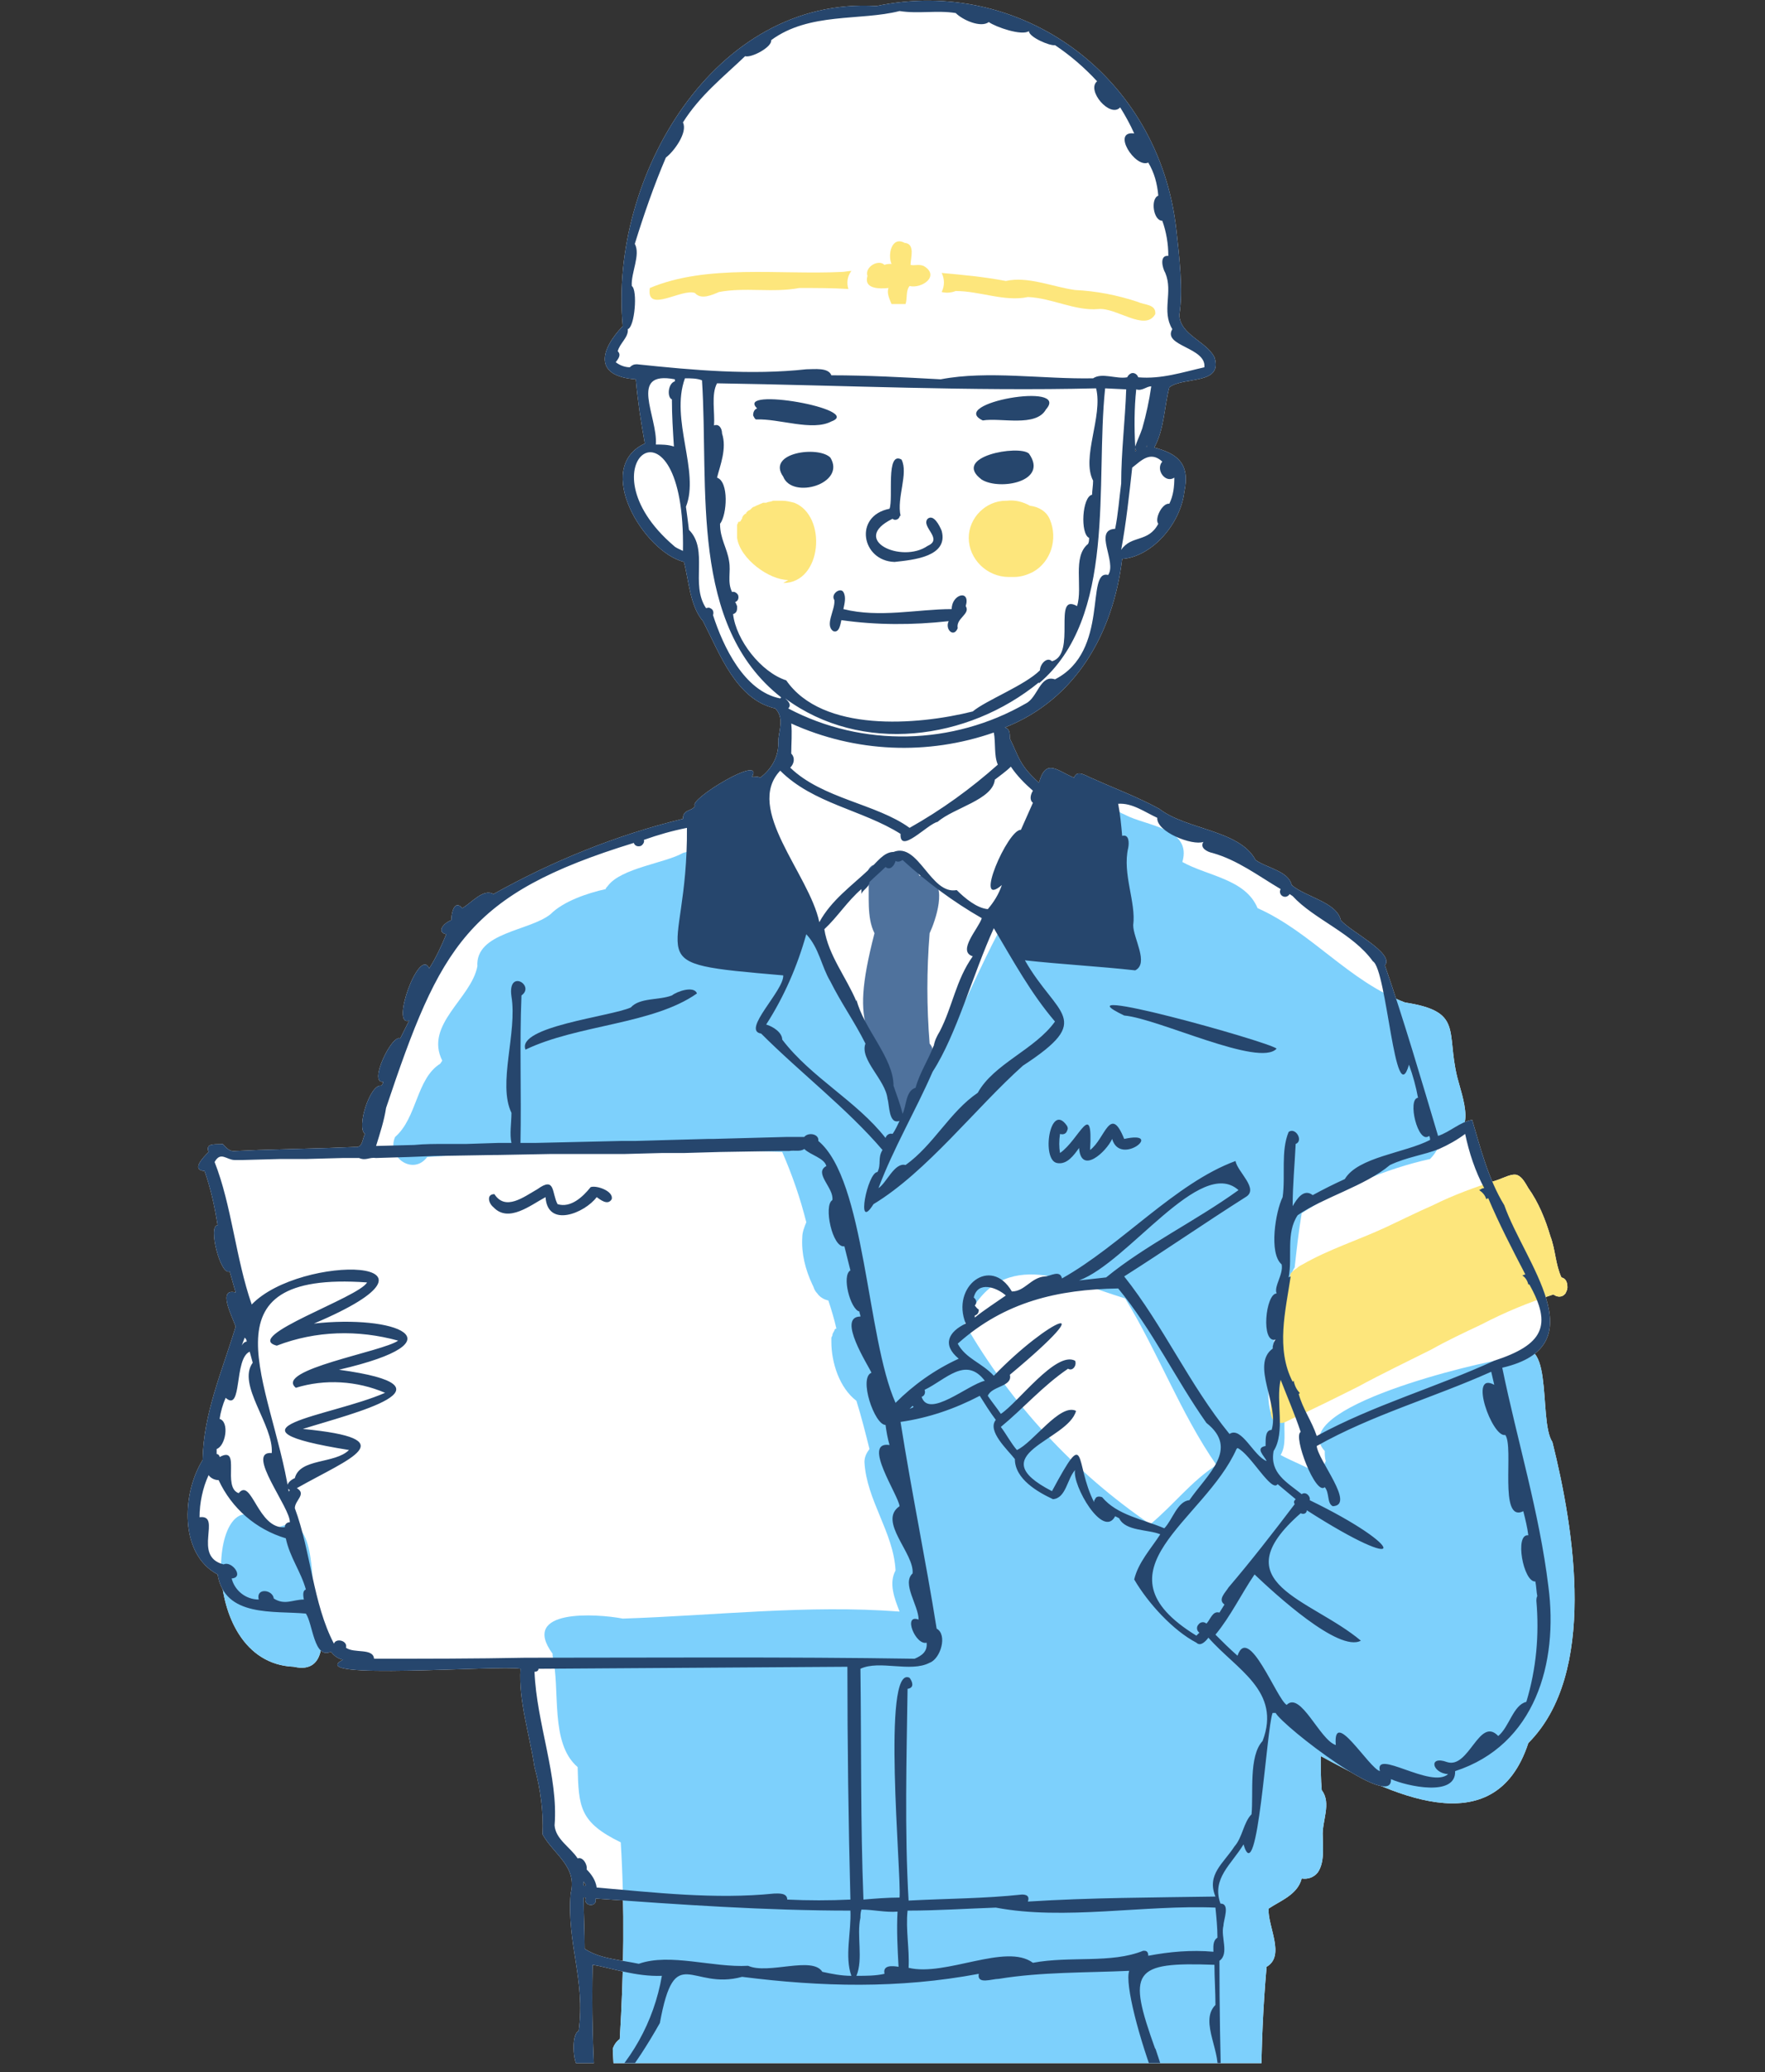 <?xml version="1.0" encoding="utf-8"?>
<!-- Generator: Adobe Illustrator 25.4.1, SVG Export Plug-In . SVG Version: 6.00 Build 0)  -->
<svg version="1.1" id="レイヤー_1" xmlns="http://www.w3.org/2000/svg" xmlns:xlink="http://www.w3.org/1999/xlink" x="0px"
	 y="0px" viewBox="0 0 176 206.5" style="enable-background:new 0 0 176 206.5;" xml:space="preserve">
<rect x="0" y="0" width="176" height="206.5" fill="#333333" stroke="none"/>
<style type="text/css">
	.st0{clip-path:url(#SVGID_00000149357050195119115710000017018332284653084095_);}
	.st1{fill:#FFFFFF;}
	.st2{fill:#FDE67C;}
	.st3{fill:#4F729D;}
	.st4{fill:#7DD0FC;}
	.st5{fill:#26466D;}
</style>
<g id="レイヤー_2_00000073700060167009503270000007662542642984371633_">
	<g id="レイヤー_1-2">
		<g>
			<defs>
				<rect id="SVGID_1_" x="-19.2" y="-15.9" width="207.2" height="221.5"/>
			</defs>
			<clipPath id="SVGID_00000148659212617190145150000012173005008029300415_">
				<use xlink:href="#SVGID_1_"  style="overflow:visible;"/>
			</clipPath>
			<g style="clip-path:url(#SVGID_00000148659212617190145150000012173005008029300415_);">
				<path class="st1" d="M92.1,26.5c1.7,1-0.2,2.3-1.4,2c-0.4,0.5-0.2,1.2-0.4,1.8h-1.4c-0.2-0.5-0.5-1.1-0.3-1.6
					c-0.9,0.1-2.5,0.1-2.1-1.2c-0.3-0.9,1.1-1.7,1.7-1.1c0.2-0.1,0.5-0.1,0.7-0.1c-0.4-0.9,0-2.8,1.3-2.1c1.1,0.1,0.6,1.5,0.6,2.2
					C91.2,26.5,91.6,26.3,92.1,26.5z"/>
				<path class="st1" d="M84.9,27L84.9,27c-0.4,0.5-0.5,1.2-0.3,1.8c-1.6-0.1-3.2-0.1-4.9-0.1c-2.6,0.5-5.4-0.1-8,0.4
					c-0.7,0.3-1.8,0.8-2.4,0.1c-1.3-0.5-4.9,2.1-4.5-0.5c5.7-2.4,12.9-1.3,19.1-1.6C84.2,27.1,84.6,27,84.9,27z"/>
				<path class="st1" d="M113.5,30.1c0.6,0.3,1.8,0.2,1.7,1.2c-1,1.8-3.9-0.7-5.7-0.5c-2.3,0.2-4.6-1.1-7-1.2
					c-2.3,0.5-4.8-0.6-7.2-0.6c-0.5,0.2-1,0.2-1.4,0.1c0.3-0.6,0.3-1.3,0-1.9c2.2,0.2,4.3,0.4,6.4,0.8c2.2-0.5,4.7,0.6,6.9,0.9
					C109.3,29,111.4,29.4,113.5,30.1z"/>
				<path class="st1" d="M45.5,356c-1.5-0.1-2.8-0.7-4-1.5c-1.3-2.8-0.5-7.7,2.8-8.8c3.9-3.2,9.4-4.1,13.6-7
					c0.1-0.5,0.6-0.8,1.1-0.7c0.3,0.1,0.6,0.3,0.7,0.6c6.5-0.7,14.1,0.7,20.7-1.7c0.4-0.3,1-0.2,1.3,0.2c0.1,0.1,0.2,0.3,0.2,0.5
					c-1.9,7-1,14.4-10.7,11.4C65,356.2,54.1,356.1,45.5,356z"/>
				<path class="st1" d="M120.7,356.3c-3.8-0.3-8.5-1.1-11.1-4.2c-3.6,0.5-9.5,0.4-8.7-4.9c0-1.8-2-5-0.4-6.1
					c-0.4-1.4,1.4-1.9,1.7-0.5c5.9,0.2,11.8,0.3,17.6-0.7c3.7,4.8,9.7,5.4,15.1,7.2c4.6,0.9,3.7,5.9,1.6,8.9
					C132.4,359.1,125.5,356.5,120.7,356.3z"/>
				<path class="st1" d="M96.2,131.9c4.6,8,10.9,14.8,18.5,20c2.3-1.9,4.1-4.3,6.6-5.9c-3.6-5.2-5.8-11.2-9.1-16.6
					C106.1,127.5,99.6,124.1,96.2,131.9z M108.2,341.3c-2.1-0.1-4.2-0.4-6.3-0.4c0.1-2.3,0-4.6-0.3-6.9c-2.7-2.8-0.3-9.2-1.3-13.1
					c-1.5-2.1-2.9-8.6,0-9.9c1-6.1-3.5-20.6-0.2-24.3c0-1.4,0-2.8-0.1-4.2l0,0c-1.8-2-3.8-9.1-1.1-10.7c0.4-2.7-2.1-6.9,0.4-8.8
					c-0.1-4-0.5-8-1.3-11.9c-1-2-2.8-6.7-0.2-8c0.4-5.3-1.9-10.6-1-15.7c-0.3-3.4-0.4-6.9-0.9-10.3c-4.9-1.2-5,3.9-4.4,7.5l0,0
					c-3.2,37-2.5,73.4-4.5,110.6c-7.5,3.2-16.1,3.8-24.2,4c1.2-4.4-4.3-14,0.8-15.9c0-0.2,0-0.5,0-0.7c-2.5-1.6-2-5.1-2.4-7.7
					c-0.2-1-0.2-2.1,0-3.1c0.1-0.4,0.2-0.7,0.4-1l0,0l0.1-0.1l0,0c0.4-0.4,1-0.7,1.6-0.6c0.2-2.1-2.3-5.6,0.1-7.1
					c0-1.6-0.1-3.2-0.1-4.9c-2.9-1.3-5.5-9.9-1-10c-0.1-0.6-0.1-1.3-0.1-2c-0.1-7.8-0.3-15.5-0.2-23.3c-2.4-6.3-0.6-14.3-1.1-21.1
					c-4.8,0.4-2-7.8-2.3-10.8c0.5-2.6-0.9-6.9,2.3-7.8c1.1-6.2,0.5-12.7,0.2-18.9c0.1-0.4,0.4-0.8,0.7-1c0.4-6.5,0.5-13,0.1-19.6
					c-4.1-2-4.2-3.5-4.3-7.5c-2.8-2.4-1.7-7.7-2.5-11.1l0,0c0-0.1,0-0.1,0-0.2c-3.3-4.5,4.4-4,7-3.5c9.2-0.3,18.4-1.4,27.6-0.7
					c-0.5-1.3-1.1-2.8-0.4-4.1c-0.2-3.8-2.9-7-3.1-10.8c0-0.5,0.2-0.9,0.5-1.3c-0.4-1.6-0.8-3.2-1.3-4.8c-1.7-1.3-2.5-3.8-2.5-5.9
					c0,0,0-0.1,0-0.1c0,0,0-0.1,0-0.1c0-0.1,0-0.2,0-0.2l0.1-0.2c0-0.2,0.1-0.3,0.2-0.5l0,0c0-0.1,0.1-0.2,0.2-0.2
					c-0.2-0.9-0.5-1.9-0.8-2.8c-0.5-0.1-0.9-0.4-1.1-0.7l0,0c-0.2-0.2-0.3-0.4-0.4-0.7l-0.1-0.2c-0.7-1.5-1.1-3.1-1-4.7
					c0-0.5,0.2-1,0.4-1.5c-0.6-2.4-1.4-4.7-2.4-7c-11.8-0.5-23.6-0.3-35.4,0.5c-1.4,1.9-4.1,0-3.2-2c2.2-1.9,2.1-5.8,4.5-7.3
					l0.2-0.3c-1.8-3.6,2.9-6.2,3.5-9.4c-0.2-3.4,5.2-3.5,7.3-5.2c1.3-1.3,3.7-2.1,5.5-2.5c0-0.1,0.1-0.2,0.2-0.3l0,0
					c1.3-1.8,5.8-2.3,7.5-3.3c1.8-0.4,3.8-2.1,5.6-1c0.8-0.6,2-0.4,2.6,0.4c0.4,0.5,0.5,1.2,0.2,1.7c5,7.8,9.5,15.6,14.2,23.6
					C95.6,103,98,94.1,103,87.3c1.2-1.6,1.4-4.4,3.4-5.1c-0.4-0.8-0.4-1.7,0-2.4l0,0c1.7-2,4,0.7,5.8,1.4c2,1.1,6.7,1.3,5.7,4.7
					c2.5,1.4,6.3,1.7,7.5,4.6c5.4,2.4,9.1,7.3,14.7,9.4c5.8,0.9,4.1,2.8,5.2,7.4c0.5,2,2.2,6.2-1.5,5.7c-0.1,0.9-0.5,1.8-1.2,2.5
					c-4.5,1-8.9,2.9-12.8,5.4c-0.3,1.8-0.5,3.6-0.7,5.4c-1.1,1.5-4.7,16.7-1,15.2c-0.1,1.2,0.2,2.5-0.4,3.5c1.3,0.7,2.7,1.2,4,2
					c0.1-0.5,0.3-0.9,0.5-1.4c-0.1-0.3-0.1-0.7-0.1-1l0,0c-4-4.3,15.5-8.9,18.2-9.2c4.9-3.9,3,6.1,4.5,8.3c2.2,8.8,4.5,23.1-2.4,30
					c-3.4,10.4-14.1,4.9-20.7,1.3c0,1.1,0,2.3,0.1,3.4c1,1.3,0,3.1,0.1,4.6c0,1.1,0.2,2.6-0.5,3.6l0,0c-0.4,0.5-1,0.7-1.6,0.6
					c-0.4,1.6-2.1,2.2-3.3,3c-0.1,1.8,1.7,4.7-0.2,5.8c-0.7,7.9-0.7,15.8-0.1,23.8c1.1-0.3,2.2,0.4,2.4,1.5c0,0.1,0,0.1,0,0.2l0,0
					l0.1,0.3l0,0c-0.8,3.2,2.5,13.1-2.2,12.9c0,12.6,0.2,25.3-0.4,37.9c0.1,6.7,0.6,13.5,0.6,20.2c-1.5,13.6,0.5,27.3,0.1,41
					c-0.2,1.8-0.2,3.6-0.1,5.4c-0.6,0.3-1.2,0.6-1.8,0.9c-0.6-0.6-1.5-0.9-2.3-0.6C118,341.4,112.8,341,108.2,341.3L108.2,341.3z"/>
				<path class="st1" d="M29.3,166.1c-10-0.4-8.4-20-2.8-14.1c0.4,0,0.8,0.1,1.1,0.3c4-2.1,3.4,5.6,3.8,7.9
					C32.4,162.7,32.7,166.9,29.3,166.1z"/>
				<path class="st1" d="M91,93.6c0,0.2,0,0.3,0,0.4V93.6L91,93.6z M89.2,111.3c-2-9.4-4.7-7.8-2-18.3c-0.8-1.6-0.5-3.7-0.6-5.5
					c-0.2-0.4-0.1-0.9,0.3-1.2c0.1-0.1,0.3-0.1,0.4-0.1c2.5-1.5,3.1-1.7,4.4,1.1c0.3-0.2,0.8-0.1,1,0.2c1.8,0.7,0.6,4.2,0,5.5
					c-0.3,3.7-0.3,7.3,0,11c1,1.1-0.7,2.7-0.9,3.9C91,108.8,91,112.5,89.2,111.3z"/>
				<path class="st1" d="M155.7,127.3c-0.6-1.3-0.6-2.8-1.1-4.1c-0.5-1.7-1.2-3.4-2.2-4.8c-0.3-0.5-0.6-1.1-1.1-1.3s-1.4,0.3-2,0.5
					c-2.2,0.7-4.4,1.5-6.4,2.5c-1.6,0.7-3.2,1.5-4.7,2.2c-2.8,1.3-5.7,2.2-8.3,3.7c-0.2,0.1-0.4,0.2-0.6,0.4
					c-0.2,0.1-0.4,0.3-0.6,0.5c-0.3,1.1-0.4,2.2-0.6,3.4c-0.5,2.3-0.9,4.6-1.2,6.9c-0.1,0.8-0.2,1.6-0.2,2.5c0,0.2,0,0.5,0,0.7v0.2
					c0,0.4,0.1,0.7,0.3,1l0,0c0.1,0.1,0.2,0.1,0.3,0.2l0,0h0.1l0,0c0.1,0,0.1,0,0.2,0l0,0c0.1,0,0.2,0,0.2,0l0,0h0.1l0,0l0.3-0.1
					l-0.3,0.1c0.1,0,0.2-0.1,0.3-0.1l0,0c0.2-0.1,0.4-0.2,0.6-0.3c2.2-1,4.4-2.1,6.6-3.2c2.4-1.3,4.9-2.5,7.3-3.7
					c1.6-0.9,3.3-1.7,5-2.5c2.3-1.2,4.7-2.2,7.2-3c0.4,0.3,0.9,0.3,1.2-0.1c0.1-0.2,0.2-0.4,0.2-0.6
					C156.3,127.7,156.1,127.4,155.7,127.3z"/>
				<path class="st1" d="M78.6,57.8c-1.9,0-4.8-2.1-5.1-4.2c0-0.1,0-0.1,0-0.2c0-0.1,0-0.1,0-0.2c0-0.1,0-0.1,0-0.2l0,0l0,0v-0.2
					c0,0,0-0.1,0-0.1c0,0,0-0.1,0-0.2c0,0,0-0.1,0-0.2l0.1-0.2c0-0.1,0-0.1,0.1-0.1l0,0l0,0c0.1,0,0.2-0.1,0.2-0.2l0.1-0.1l0,0l0,0
					c0,0,0,0,0-0.1l0,0l0,0l0.1-0.2l0.1-0.1l0,0l0.1-0.1l0,0l0,0l0,0l0,0l0,0h0.1l0,0l0,0l0,0v-0.1l0.2-0.2l0.2-0.1l0,0l0.1-0.1l0,0
					l0,0c0.1-0.1,0.2-0.2,0.3-0.2l0.2-0.1l0,0l0,0l0,0l0,0c0.2-0.1,0.5-0.2,0.7-0.3h0.1h0.1h0.1c0.2-0.1,0.5-0.1,0.7-0.2H77h0.1h0.2
					l0,0h0.2h0.2h0.3c0.4,0,0.8,0.1,1.2,0.2c3.3,1.3,2.8,8-1.1,8L78.6,57.8z"/>
				<path class="st1" d="M100.8,57.5h-0.2c-2.2,0-4-1.8-4-3.9c0-2,1.7-3.7,3.7-3.7c0,0,0.1,0,0.1,0c0.8-0.1,1.6,0.1,2.3,0.5
					c0.9,0.1,1.7,0.6,2,1.4c0.8,1.9,0.1,4.2-1.7,5.2c-0.6,0.3-1.2,0.5-1.9,0.5L100.8,57.5z"/>
				<path class="st1" d="M154.4,158.1c-0.9-7.4-3.1-14.5-4.6-21.8c9.5-2.2,2.2-10.5,0.2-16.2c-1.6-2.6-2.4-5.8-3.2-8.5
					c-1.2,0.2-2.2,1.2-3.4,1.6c-1.7-5.7-3.4-11.5-5.3-17c1-1.2-3.5-3.4-4.4-4.5c-0.4-1.8-3.5-2.3-4.9-3.5c-0.3-1.4-2.5-1.7-3.6-2.5
					c-1.6-3-6.9-3-9.6-5.1c-2.2-1.2-4.4-2-6.6-3c-0.6-0.2-1.6-1-1.9-0.1c-1.7-0.7-2.8-2-3.5,0.5c-2-1.8-2-2.6-2.9-4.4
					c0-0.5,0-1-0.5-1.1c7.1-2.8,10.8-9.4,11.7-16.8c2.9-0.2,5.8-3.4,6.2-6.7c0.6-2.8-0.7-3.8-3-4.4c1-1.8,1-4.1,1.5-6
					c1.4-1.1,5.4-0.2,4.5-3c-0.8-1.6-3.4-2.2-3.5-4.2c0.4-2.5,0-5.8-0.3-8.5C115.6,7.5,101.7-2.4,87.4,0.6
					c-16.2-1-26.7,17.1-25.3,31.9c-2.2,2.3-3,5,1.3,5.3c0.2,2.2,0.5,4.2,0.9,6.4C59.1,46.6,64.2,55,68.2,56c0.5,1.9,0.6,4.4,1.9,5.9
					c1.7,3.3,3.3,7.8,7.2,8.7c0.9,0.9,0.4,2.1,0.3,3.2c0.1,1.5-0.6,2.8-1.8,3.7c-0.3-0.2-0.6,0-0.8-0.1c1.2-2.3-6.4,2.3-5.7,2.9
					c-0.3,0.6-1.2,0.3-1.2,1.3c-6.6,1.6-13,4.2-18.9,7.5c-1-0.6-2.2,0.9-3.1,1.4c-0.8-0.9-1.1,0.5-1.1,1.2c-0.8,0.3-1.5,1.2-0.5,1.4
					c-0.5,1.2-1,2.3-1.7,3.4c-1-2.2-3.9,5.9-2,5.2c-0.3,0.6-0.6,1.2-0.9,1.8c-0.8-0.5-3.2,4.5-1.7,4.3c0,0.2-0.1,0.3-0.2,0.4
					c-1.1-0.2-2.5,4.2-1.6,4.8c-0.3,0.5-0.2,1.4-1,1.3l-2.6,0.1l-7,0.2l-2.3,0.1c-0.6,0.1-0.9-0.3-1.3-0.7c-0.5,0.1-1.8-0.2-1.4,0.8
					c-0.5,0.5-1.8,1.8-0.4,1.9c0.6,1.7,1,3.5,1.3,5.4c-1,0,0.3,5.1,1.2,4.6c0.2,0.7,0.4,1.4,0.6,2.1c-1.9-0.5-0.3,2.5,0,3.4
					c-1.4,4.6-3.2,8.6-3.3,13.3c-2.1,3.4-2.3,9.4,1.5,11.4c0.7,4.3,5.6,3.6,8.8,3.9c0.7,1,0.8,4.6,2.5,3.8c0.3,0.4,0.7,0.7,1.2,0.8
					c-4.1,2.1,15.7,0.5,17.7,0.9c-0.2,3.2,0.9,6.5,1.4,9.8l0,0c0.6,2.2,0.9,4.5,0.8,6.7c1.1,2,3.5,3.2,2.8,5.9
					c-0.4,5,1.5,8.6,0.8,13.7c-0.8,0.3-0.6,3.8,0.3,3.9c0.4,1.6-0.2,3.1-0.2,4.2c-0.4,3.4,0.4,7,0.2,10.6c-0.7,0-1.5-0.6-2.1-0.3
					c-2.7-2.6-1.2,8.1-1.9,9.6c-0.4,2,0.3,1.6,1.8,1.5c1.1,4.5-2.2,28.3,2.4,27.3c0.1,3.1-0.1,6.2-0.4,9.2c0.1,0.6-0.2,2.2,0.7,2.2
					c0,0.8,0,1.5-0.1,2.3c-1.4-1.2-1.7,7.4-0.1,6.1c0,0.7,0,1.4,0,2c-1.6,1.6,0.6,4.2,0.1,6.1c-1.3-0.5-1.6,6.3,0,5.2
					c0.4,2.1-0.8,5,0.1,6.6c0.2,2.5,0.2,5,0,7.6c-2.8-1.5,0.8,6.8-0.4,8.6c-1.5-0.7-1.4,4.5,0,3.9c0.2,1.2,0.2,2.4,0.2,3.6
					c-1.9-0.7-0.8,3.6-0.6,4.6c-0.8,3.3,0.9,7.2-0.3,10.6l-0.2,0.2c0.2,0.2,0.4,0.5,0.6,0.8c7.3-0.1,15.9,1.6,23.2-2
					c-0.7-25.5,3.4-52.9,1.8-78.1c0.7-14.1,1-28.3,1.3-42.4c5.6-3.2,8.8,0,8.4,6.2c-0.6,3.7,0.9,7.7,0.7,11.6
					c-1.4,1.7,0.2,5.7,0.3,7.9c-1.2-0.4-0.9,7.4,0.5,6.6c0,0.6,0.1,1.2,0.1,1.8c-1.2-0.7-1.2,8.4,0.2,7.8c0.1,1.2,0.1,2.4,0.1,3.5
					c-2.7-8.9,0.9,14.4,0.4,16.5c-2.1-6-2,9.8,0.1,8.8c0.1,1.1,0.1,2.2,0.2,3.3c-1.6,0.2-0.4,3.3-0.5,4.5c1,2.4,0.4,4.5,0.4,7
					c1.1,2.6,0,7.6,1.4,9.3c0.2,2.4,0.3,4.7,0.5,7.1c-2.6-1.8,0.4,10.5,0.3,11.9c-2.1-0.1,1,7.7,0,9.6c-0.6,1.1,1,1,1.6,1l0.1,0.5
					c0.3-0.1,0.7-0.1,1,0c0-0.1,0-0.2,0-0.3c3.1,0.1,7.3,2.3,10,0.7c2-0.2,5.3,1,6.7-0.5c1.1,0,2.8-1.2,3.5-0.2l1-0.5l-0.2-0.2
					c0.2-0.5,1.1-1.3,0.3-1.8c0-25.9-0.3-52.4-0.2-77.9c0.5-10.3,0.5-20.8,1.3-31c2.7,0.1,2.1-2.3,2.3-4.2c0-2.2,0.4-3.6-2.1-2.3
					c-0.6-9.1-0.9-18.3-0.9-27.6c1-0.7,0.1-2.4,0.4-3.5c0-0.6,0.7-2.2-0.3-2.2c-0.9-2.5,1.1-3.9,2.3-5.9c1.4,4.8,2.3-11.7,2.9-13.1
					c0.1,0,0.2,0,0.3,0c0.8,1.4,11.7,9.8,11.5,6.6c1.6,0.7,6.5,1.8,6.4-0.8C153.1,173.9,155.4,165.7,154.4,158.1z M95.2,284.9
					c-0.1-1-0.2-1.9-0.3-2.9C95.1,283,95.2,284,95.2,284.9C95.2,285,95.2,285,95.2,284.9z M120.1,83.7L120.1,83.7L120.1,83.7
					L120.1,83.7z M114.4,44.5h-0.1l0.1-0.1C114.4,44.5,114.4,44.5,114.4,44.5z M113.3,44.9l-0.1,0.1v-0.4
					C113.2,44.8,113.3,44.9,113.3,44.9z M129.1,149.9c-2.2,2.9-4.3,5.6-6.6,8.3c-0.3,0.5-1.1,1.2-0.4,1.7c-0.2,0.3-0.3,0.5-0.5,0.8
					c-0.7-0.2-0.9,0.7-1.3,1.1c-0.2-0.2-0.6-0.2-0.8,0.1c-0.2,0.2-0.2,0.6,0.1,0.8c0,0,0,0,0,0c-0.1,0.1-0.2,0.2-0.3,0.3
					c-10.6-6.5,0.8-11.4,4-18.6l0.1-0.1c1.3,0.6,3.4,4.5,4,3.6l1.8,1.5C129,149.6,129,149.8,129.1,149.9L129.1,149.9z M91.1,140.3
					c-0.1,0.1-0.2,0.1-0.4,0.2c0.1-0.1,0.2-0.2,0.3-0.3C91.1,140.2,91.1,140.2,91.1,140.3L91.1,140.3z M85.8,191.1
					c0-0.2,0-0.5,0.1-0.8c1.2,0,2.4,0.3,3.6,0.2c-0.1,1.8,0,3.7,0.1,5.5c-0.6-0.1-1.6-0.2-1.4,0.7c-0.9,0.2-1.8,0.2-2.8,0.2
					C86.1,195.2,85.4,192.9,85.8,191.1z M58.4,187.9h-0.2v-0.4C58.3,187.7,58.4,187.8,58.4,187.9z M58.3,194.2
					c0-1.7-0.1-3.4-0.1-5.1h0.2c-0.1,0.3,0,0.6,0.3,0.7c0.3,0.1,0.6,0,0.7-0.3c0-0.1,0-0.2,0-0.3c8.4,0.6,16.9,1.2,25.4,1.2
					c0.1,2.1-0.6,4.6,0.1,6.5c-1,0-2-0.2-2.9-0.4c-1-1.6-5.4,0.3-7.4-0.6c-3.5,0.2-7.8-1.3-10.9-0.2
					C61.8,195.3,59.8,195.2,58.3,194.2z M59.1,195.8c1.8,0.3,4.3,1.2,6.9,1.1c-0.8,4.6-3.1,8.7-6.6,11.8
					C59.1,204.4,59,200.1,59.1,195.8z M56.8,230.2c-0.4,0-0.6,0.4-0.6,0.7h-0.9c0.8-3.1-0.4-6.9,0.8-9.7c0.1,0.9,1.6,0.7,2.3,1
					c-0.3,1.2,1.2,1.5,1,0.2c1.7,0.3,3.4,0.5,5.1,0.6c-0.3,2.4,0.1,4.9-0.4,7.2c-2.2,0.3-4.4,1.3-6.7,0.9c0.1-0.3,0-0.7-0.3-0.8
					C57,230.2,56.9,230.2,56.8,230.2z M57.7,258.4c-0.5-8.8-0.3-17.5-0.5-26.3c2.3,0.4,4.5-0.5,6.8-0.9c-0.3,3,0.2,6,0,9.1
					c-2.2-1.2-0.4,3.3-0.4,4.2c-0.2,4.5-0.4,8.8-0.4,13.2C61.4,258.1,59.5,258.1,57.7,258.4L57.7,258.4z M121.4,232
					c-1,0.4-1,5.6,0,6c0,0.9-0.1,1.8-0.2,2.7c-1.3-0.7-1.1,4.4-0.3,4.5c0,1,0,1.9,0,2.9c-2,1.1,0.4,5.4-0.2,7.4
					c-2.2-0.4-0.5,3-0.3,3.8c-1.3-0.2-2.6-0.6-4-1v0c-0.7-9.2,0.4-18.6,0.1-27.8c1.7-0.2,3.3-0.5,5-0.8
					C121.4,230.4,121.5,231.2,121.4,232L121.4,232z M124,223.7c0.1,1.5-0.2,3-0.1,4.5l-1.6,0.3c-1.8,0.3-3.6,0.7-5.5,0.9
					c-0.4-0.8-1.1,0.2-1.5,0c0-2,0.7-3.9,0.8-5.9C118.6,223,121.5,224.7,124,223.7L124,223.7z M121.9,221.7c0,0.4,0,0.8,0,1.2
					c-1.9-0.1-3.9-0.4-5.8-0.9c-0.2-1.7-1.2-0.1-1.3,0.8c1,2.1-2.4,6.7,0.6,7.7c0.5,9.3-0.8,18.3-0.1,27.6c0.2,2,3.5,1.6,5,2.2
					c0.4,1.8-1.3,5-0.1,6.2c0.9,2.2-2.5,19.1,0.1,16.3c0.2,1.4,0.3,2.7,0.3,4.1c-2.3-2.9-1.7,7,0,6c0,1.5,0,3-0.1,4.5
					c-2-3-2.1,8.3-0.2,6.2c0.1,1.8,0,3.5,0,5.3c-1.4-0.6-0.8,5.7,0,6c0.1,1.3,0.1,2.5,0.2,3.8c-2,0.4,0.8,8.1-0.1,10.5
					c-2,1.2,0.7,7,0,9.5c-0.4,0-0.7,0.4-0.7,0.8c-3.8,0.9-7.7,1.7-11.5,0.9c-0.3,0-0.5,0.3-0.4,0.6c0,0,0,0.1,0,0.1
					c-2.5-0.3-5-0.6-7.5-1.2c0-0.7-1.1-1-1.2-0.2h-0.4c-0.1-1.2-0.2-2.3-0.3-3.5c-0.2-23.2-2.2-47.1-3.2-70.7
					c1.5-9.7-0.7-20.6-0.5-30.6c-0.7-3.2-0.1-19.7-2.4-19.4c-2-2.1-8-1.4-9,0.6c0.2,0.7,0.3,1.5,0.3,2.3l0,0c0.1,1.5,0,3.1-0.2,4.6
					c-0.8,0.2-1.7,5.3-0.4,5.1c-0.1,1.6-0.1,3.2-0.2,4.8c-1.5-0.5-1,4.4,0.1,4.5c0,0.5,0,1,0.1,1.5l0,0c0,1.1,0.1,2.2,0,3.3
					c-2.5-0.5,0,6.1-0.4,7.4c-1.6-0.5-1.1,5,0,5.1c0.5,1.5-2.2,7.7,0.1,7.1c0.2,2.8,0.2,5.7,0,8.5c-1.4-0.7-1.6,6.6-0.1,5.9
					c0,1.3,0,2.6,0,3.9c-2.6-1-0.2,6.5-0.8,8c-1.2-0.3-0.7,1.8-0.7,2.5c0.7,5.3,0.2,10.5,0.4,16c-2.5,0.4,0.1,6.9-0.6,9.1
					c-2.8-1,0.3,6.9-0.2,8c-2.3-1.5-0.2,6.3-0.5,7.5c-1.4,1,0.3,3.8,0,5.5c-6.5,2.4-13.7,2.1-20.5,1.3c1.1-0.6,0-1.8-0.7-0.8
					c1-25.8,0.5-51.6,0.4-77.4c0.2,0,0.3-0.2,0.4-0.4c1.7-0.4,3.5,0,4.9-0.9c0.6-0.4-0.1-1.3-0.6-0.8c0.2-9,0.8-19.2,1.1-27.5
					c-0.2-7.1,2.3-8.3-5.9-8.7c-1-12.8,1.1-10.3,6.5-19.9c1.5-8.2,3.1-3.2,8.2-4.6c7.9,1,15.6,1.2,23.6-0.3c-0.2,1.1,1.3,0.5,2,0.5
					c4.3-0.7,8.7-0.6,13-0.8c-0.9,2.6,5.7,21.8,7.6,17.8c-2.7-2.6-3.8-6.5-5-10.1c0,0,0,0,0,0.1c-2.8-7.8-2.3-8.7,5.9-8.4
					c0,1.3,0.1,2.7,0.1,4c-1.7,1.7,0.8,4.9,0.1,7.1c-1.8-1.1-1.4,3.8-0.1,3.8c0.1,0.5,0.1,1,0.1,1.5c-0.7,0.9-0.6,4.6,0.4,5.2v0.1
					C120.8,218.2,121.6,220.5,121.9,221.7L121.9,221.7z M120.6,290.1c0,0.2-0.1,0.4-0.1,0.6c-0.1-0.7-0.1-1.4-0.1-2.1
					C120.5,289.1,120.6,289.6,120.6,290.1L120.6,290.1z M121,194.5c-2.2-0.2-4.4,0-6.5,0.4c0-0.3-0.1-0.5-0.4-0.5c0,0-0.1,0-0.1,0
					c-3.2,1.3-7.3,0.5-11,1.2c-2.7-2-8.7,1.4-12.4,0.5c0.1-1.9-0.3-3.8-0.1-5.7c3,0,5.9-0.2,8.8-0.3c6.8,1.3,14.9-0.3,21.9,0
					c0.1,1,0.2,2,0.2,3C120.9,193.4,121,194.1,121,194.5L121,194.5z M125.9,173.5c-1.4,1.5-0.9,5.2-1.1,7.3
					c-0.8,0.8-0.9,2.3-1.7,3.2c-1.1,1.7-2.8,2.8-1.9,5c-6.2,0.1-12.4,0.1-18.7,0.5c0.2-0.6-0.2-0.7-0.6-0.7
					c-3.7,0.4-7.5,0.4-11.3,0.6c-0.4-7-0.2-14.1-0.1-21.1c0.7-0.1,0.5-0.7,0.2-1.1c-2.8-1.4-0.8,19.6-1,21.9c-1.2,0-2.4,0.1-3.6,0.2
					c-0.3-7.6-0.2-15.3-0.3-23c1.9-0.9,5,0.4,6.9-0.6c1.1-0.4,1.8-2.8,0.7-3.4c-1.1-6.9-2.5-13.6-3.6-20.6c2.8-0.4,5.4-1.3,7.9-2.6
					c0.5,0.8,1,1.6,1.6,2.4c-0.9,1.1,1.2,3,1.9,3.9c0,2,2.3,3.3,3.8,4c1.3-0.1,1.4-2,2.2-2.9c-0.3,1.5,2.8,6.9,4,4.6l0.4,0.2
					c0.6,1.3,2.9,1.1,4.1,1.6c-0.9,1.4-2.2,2.8-2.6,4.5c1.4,2.4,3.9,5.1,6.2,6.3c0.4,0.4,0.9-0.1,1.2-0.5
					C123.3,166.4,127.8,168.5,125.9,173.5L125.9,173.5z"/>
				<path class="st1" d="M83.2,59.8c0.1,1-1,2.5-0.1,3.1c0.6,0.2,0.7-0.7,0.8-1.1c3.5,0.5,7.1,0.5,10.7,0.1
					c-0.4,0.8,0.5,1.7,0.9,0.7c-0.2-1,1.3-1.4,0.8-2.2c0.5-1.7-1.4-1.2-1.4,0.3c-3.4,0-7.2,0.9-10.8,0c0.1-0.5,0.3-1.2,0-1.7
					S82.8,59.2,83.2,59.8z"/>
				<path class="st1" d="M89.2,56c1.8-0.2,5.4-0.5,4.7-3.1c-0.2-0.5-0.8-1.7-1.4-1.2c-0.7,0.8,1.6,2,0,2.7c-2.6,1.8-7.8-0.6-3.5-2.7
					c0.2,0.2,0.6,0.1,0.7-0.2c0,0,0-0.1,0.1-0.1c-0.4-1.8,0.8-4.2,0.1-5.6c-1.6-0.9-0.8,3.9-1.2,4.9C85.1,51.4,85.9,55.9,89.2,56z"
					/>
				<path class="st1" d="M82.8,45.6c-1.2-1.2-6.4-0.5-4.7,1.9C79,49.8,84.4,48.2,82.8,45.6z"/>
				<path class="st1" d="M75.4,41.8c2.3-0.1,5.6,1.2,7.5,0.2c3.3-1.2-9.7-3.5-7.4-1.3c-0.3,0.1-0.4,0.4-0.4,0.7
					C75.2,41.6,75.3,41.8,75.4,41.8z"/>
				<path class="st1" d="M97.9,47.8c1.8,1.1,6.7,0.2,4.7-2.6C101.6,44.3,94.8,45.5,97.9,47.8z"/>
				<path class="st1" d="M98,41.9c1.8-0.3,5.3,0.7,6.3-1.1C106.8,38,94.4,40.2,98,41.9z"/>
				<path class="st1" d="M112.1,101.2c3.4,0.3,13.5,5.2,15.2,3.3C126.5,103.8,105,97.8,112.1,101.2z"/>
				<path class="st1" d="M52.4,104.6c5.2-2.5,12.7-2.5,17.1-5.6c-0.3-0.8-2-0.2-2.5,0.2c-1.3,0.5-3.2,0.2-4.1,1.2
					C60.9,101.3,51.5,102.3,52.4,104.6z"/>
				<path class="st1" d="M61,119.5c0.2-0.8-1.5-1.4-2.1-1.2c-0.8,1-2,2.1-3.3,1.7c-0.6-1.1-0.2-2.8-2-1.5c-1.4,0.8-3.2,2.2-4.3,0.5
					c-0.8,0-0.6,0.9-0.1,1.3c1.5,1.6,3.7-0.2,5.2-1c0.2,3.1,3.9,1.6,5.1,0C59.8,119.5,60.6,120.2,61,119.5z"/>
				<path class="st1" d="M105.4,115.9c1,0.2,1.7-0.8,2.2-1.5c0.2,2.7,2.7,0.4,3.3-0.9c0.8,2.8,5.3-0.9,1.2,0c-1.4-3.5-1.9,0-3.4,1.1
					c0.3-5.2-1.1-1-3,0.3c-0.1-0.6-0.1-1.2,0-1.9c0.3,0.1,0.6,0,0.7-0.3c0.1-0.2,0.1-0.3,0-0.5C104.7,109.7,103.8,115.6,105.4,115.9
					z"/>
				<path class="st2" d="M92.1,26.5c1.7,1-0.2,2.3-1.4,2c-0.4,0.5-0.2,1.2-0.4,1.8h-1.4c-0.2-0.5-0.5-1.1-0.3-1.6
					c-0.9,0.1-2.5,0.1-2.1-1.2c-0.3-0.9,1.1-1.7,1.7-1.1c0.2-0.1,0.5-0.1,0.7-0.1c-0.4-0.9,0-2.8,1.3-2.1c1.1,0.1,0.6,1.5,0.6,2.2
					C91.2,26.5,91.6,26.3,92.1,26.5z"/>
				<path class="st2" d="M84.9,27L84.9,27c-0.4,0.5-0.5,1.2-0.3,1.8c-1.6-0.1-3.2-0.1-4.9-0.1c-2.6,0.5-5.4-0.1-8,0.4
					c-0.7,0.3-1.8,0.8-2.4,0.1c-1.3-0.5-4.9,2.1-4.5-0.5c5.7-2.4,12.9-1.3,19.1-1.6C84.2,27.1,84.6,27,84.9,27z"/>
				<path class="st2" d="M113.5,30.1c0.6,0.3,1.8,0.2,1.7,1.2c-1,1.8-3.9-0.7-5.7-0.5c-2.3,0.2-4.6-1.1-7-1.2
					c-2.3,0.5-4.8-0.6-7.2-0.6c-0.5,0.2-1,0.2-1.4,0.1c0.3-0.6,0.3-1.3,0-1.9c2.2,0.2,4.3,0.4,6.4,0.8c2.2-0.5,4.7,0.6,6.9,0.9
					C109.3,29,111.4,29.4,113.5,30.1z"/>
				<path class="st3" d="M45.5,356c-1.5-0.1-2.8-0.7-4-1.5c-1.3-2.8-0.5-7.7,2.8-8.8c3.9-3.2,9.4-4.1,13.6-7
					c0.1-0.5,0.6-0.8,1.1-0.7c0.3,0.1,0.6,0.3,0.7,0.6c6.5-0.7,14.1,0.7,20.7-1.7c0.4-0.3,1-0.2,1.3,0.2c0.1,0.1,0.2,0.3,0.2,0.5
					c-1.9,7-1,14.4-10.7,11.4C65,356.2,54.1,356.1,45.5,356z"/>
				<path class="st3" d="M120.7,356.3c-3.8-0.3-8.5-1.1-11.1-4.2c-3.6,0.5-9.5,0.4-8.7-4.9c0-1.8-2-5-0.4-6.1
					c-0.4-1.4,1.4-1.9,1.7-0.5c5.9,0.2,11.8,0.3,17.6-0.7c3.7,4.8,9.7,5.4,15.1,7.2c4.6,0.9,3.7,5.9,1.6,8.9
					C132.4,359.1,125.5,356.5,120.7,356.3z"/>
				<path class="st4" d="M96.2,131.9c4.6,8,10.9,14.8,18.5,20c2.3-1.9,4.1-4.3,6.6-5.9c-3.6-5.2-5.8-11.2-9.1-16.6
					C106.1,127.5,99.6,124.1,96.2,131.9z M108.2,341.3c-2.1-0.1-4.2-0.4-6.3-0.4c0.1-2.3,0-4.6-0.3-6.9c-2.7-2.8-0.3-9.2-1.3-13.1
					c-1.5-2.1-2.9-8.6,0-9.9c1-6.1-3.5-20.6-0.2-24.3c0-1.4,0-2.8-0.1-4.2l0,0c-1.8-2-3.8-9.1-1.1-10.7c0.4-2.7-2.1-6.9,0.4-8.8
					c-0.1-4-0.5-8-1.3-11.9c-1-2-2.8-6.7-0.2-8c0.4-5.3-1.9-10.6-1-15.7c-0.3-3.4-0.4-6.9-0.9-10.3c-4.9-1.2-5,3.9-4.4,7.5l0,0
					c-3.2,37-2.5,73.4-4.5,110.6c-7.5,3.2-16.1,3.8-24.2,4c1.2-4.4-4.3-14,0.8-15.9c0-0.2,0-0.5,0-0.7c-2.5-1.6-2-5.1-2.4-7.7
					c-0.2-1-0.2-2.1,0-3.1c0.1-0.4,0.2-0.7,0.4-1l0,0l0.1-0.1l0,0c0.4-0.4,1-0.7,1.6-0.6c0.2-2.1-2.3-5.6,0.1-7.1
					c0-1.6-0.1-3.2-0.1-4.9c-2.9-1.3-5.5-9.9-1-10c-0.1-0.6-0.1-1.3-0.1-2c-0.1-7.8-0.3-15.5-0.2-23.3c-2.4-6.3-0.6-14.3-1.1-21.1
					c-4.8,0.4-2-7.8-2.3-10.8c0.5-2.6-0.9-6.9,2.3-7.8c1.1-6.2,0.5-12.7,0.2-18.9c0.1-0.4,0.4-0.8,0.7-1c0.4-6.5,0.5-13,0.1-19.6
					c-4.1-2-4.2-3.5-4.3-7.5c-2.8-2.4-1.7-7.7-2.5-11.1l0,0c0-0.1,0-0.1,0-0.2c-3.3-4.5,4.4-4,7-3.5c9.2-0.3,18.4-1.4,27.6-0.7
					c-0.5-1.3-1.1-2.8-0.4-4.1c-0.2-3.8-2.9-7-3.1-10.8c0-0.5,0.2-0.9,0.5-1.3c-0.4-1.6-0.8-3.2-1.3-4.8c-1.7-1.3-2.5-3.8-2.5-5.9
					c0,0,0-0.1,0-0.1c0,0,0-0.1,0-0.1c0-0.1,0-0.2,0-0.2l0.1-0.2c0-0.2,0.1-0.3,0.2-0.5l0,0c0-0.1,0.1-0.2,0.2-0.2
					c-0.2-0.9-0.5-1.9-0.8-2.8c-0.5-0.1-0.9-0.4-1.1-0.7l0,0c-0.2-0.2-0.3-0.4-0.4-0.7l-0.1-0.2c-0.7-1.5-1.1-3.1-1-4.7
					c0-0.5,0.2-1,0.4-1.5c-0.6-2.4-1.4-4.7-2.4-7c-11.8-0.5-23.6-0.3-35.4,0.5c-1.4,1.9-4.1,0-3.2-2c2.2-1.9,2.1-5.8,4.5-7.3
					l0.2-0.3c-1.8-3.6,2.9-6.2,3.5-9.4c-0.2-3.4,5.2-3.5,7.3-5.2c1.3-1.3,3.7-2.1,5.5-2.5c0-0.1,0.1-0.2,0.2-0.3l0,0
					c1.3-1.8,5.8-2.3,7.5-3.3c1.8-0.4,3.8-2.1,5.6-1c0.8-0.6,2-0.4,2.6,0.4c0.4,0.5,0.5,1.2,0.2,1.7c5,7.8,9.5,15.6,14.2,23.6
					C95.6,103,98,94.1,103,87.3c1.2-1.6,1.4-4.4,3.4-5.1c-0.4-0.8-0.4-1.7,0-2.4l0,0c1.7-2,4,0.7,5.8,1.4c2,1.1,6.7,1.3,5.7,4.7
					c2.5,1.4,6.3,1.7,7.5,4.6c5.4,2.4,9.1,7.3,14.7,9.4c5.8,0.9,4.1,2.8,5.2,7.4c0.5,2,2.2,6.2-1.5,5.7c-0.1,0.9-0.5,1.8-1.2,2.5
					c-4.5,1-8.9,2.9-12.8,5.4c-0.3,1.8-0.5,3.6-0.7,5.4c-1.1,1.5-4.7,16.7-1,15.2c-0.1,1.2,0.2,2.5-0.4,3.5c1.3,0.7,2.7,1.2,4,2
					c0.1-0.5,0.3-0.9,0.5-1.4c-0.1-0.3-0.1-0.7-0.1-1l0,0c-4-4.3,15.5-8.9,18.2-9.2c4.9-3.9,3,6.1,4.5,8.3c2.2,8.8,4.5,23.1-2.4,30
					c-3.4,10.4-14.1,4.9-20.7,1.3c0,1.1,0,2.3,0.1,3.4c1,1.3,0,3.1,0.1,4.6c0,1.1,0.2,2.6-0.5,3.6l0,0c-0.4,0.5-1,0.7-1.6,0.6
					c-0.4,1.6-2.1,2.2-3.3,3c-0.1,1.8,1.7,4.7-0.2,5.8c-0.7,7.9-0.7,15.8-0.1,23.8c1.1-0.3,2.2,0.4,2.4,1.5c0,0.1,0,0.1,0,0.2l0,0
					l0.1,0.3l0,0c-0.8,3.2,2.5,13.1-2.2,12.9c0,12.6,0.2,25.3-0.4,37.9c0.1,6.7,0.6,13.5,0.6,20.2c-1.5,13.6,0.5,27.3,0.1,41
					c-0.2,1.8-0.2,3.6-0.1,5.4c-0.6,0.3-1.2,0.6-1.8,0.9c-0.6-0.6-1.5-0.9-2.3-0.6C118,341.4,112.8,341,108.2,341.3L108.2,341.3z"/>
				<path class="st4" d="M29.3,166.1c-10-0.4-8.4-20-2.8-14.1c0.4,0,0.8,0.1,1.1,0.3c4-2.1,3.4,5.6,3.8,7.9
					C32.4,162.7,32.7,166.9,29.3,166.1z"/>
				<path class="st3" d="M91,93.6c0,0.2,0,0.3,0,0.4V93.6L91,93.6z M89.2,111.3c-2-9.4-4.7-7.8-2-18.3c-0.8-1.6-0.5-3.7-0.6-5.5
					c-0.2-0.4-0.1-0.9,0.3-1.2c0.1-0.1,0.3-0.1,0.4-0.1c2.5-1.5,3.1-1.7,4.4,1.1c0.3-0.2,0.8-0.1,1,0.2c1.8,0.7,0.6,4.2,0,5.5
					c-0.3,3.7-0.3,7.3,0,11c1,1.1-0.7,2.7-0.9,3.9C91,108.8,91,112.5,89.2,111.3z"/>
				<path class="st2" d="M155.7,127.3c-0.6-1.3-0.6-2.8-1.1-4.1c-0.5-1.7-1.2-3.4-2.2-4.8c-0.3-0.5-0.6-1.1-1.1-1.3s-1.4,0.3-2,0.5
					c-2.2,0.7-4.4,1.5-6.4,2.5c-1.6,0.7-3.2,1.5-4.7,2.2c-2.8,1.3-5.7,2.2-8.3,3.7c-0.2,0.1-0.4,0.2-0.6,0.4
					c-0.2,0.1-0.4,0.3-0.6,0.5c-0.3,1.1-0.4,2.2-0.6,3.4c-0.5,2.3-0.9,4.6-1.2,6.9c-0.1,0.8-0.2,1.6-0.2,2.5c0,0.2,0,0.5,0,0.7v0.2
					c0,0.4,0.1,0.7,0.3,1l0,0c0.1,0.1,0.2,0.1,0.3,0.2l0,0h0.1l0,0c0.1,0,0.1,0,0.2,0l0,0c0.1,0,0.2,0,0.2,0l0,0h0.1l0,0l0.3-0.1
					l-0.3,0.1c0.1,0,0.2-0.1,0.3-0.1l0,0c0.2-0.1,0.4-0.2,0.6-0.3c2.2-1,4.4-2.1,6.6-3.2c2.4-1.3,4.9-2.5,7.3-3.7
					c1.6-0.9,3.3-1.7,5-2.5c2.3-1.2,4.7-2.2,7.2-3c0.4,0.3,0.9,0.3,1.2-0.1c0.1-0.2,0.2-0.4,0.2-0.6
					C156.3,127.7,156.1,127.4,155.7,127.3z"/>
				<path class="st2" d="M78.6,57.8c-1.9,0-4.8-2.1-5.1-4.2c0-0.1,0-0.1,0-0.2c0-0.1,0-0.1,0-0.2c0-0.1,0-0.1,0-0.2l0,0l0,0v-0.2
					c0,0,0-0.1,0-0.1c0,0,0-0.1,0-0.2c0,0,0-0.1,0-0.2l0.1-0.2c0-0.1,0-0.1,0.1-0.1l0,0l0,0c0.1,0,0.2-0.1,0.2-0.2l0.1-0.1l0,0l0,0
					c0,0,0,0,0-0.1l0,0l0,0l0.1-0.2l0.1-0.1l0,0l0.1-0.1l0,0l0,0l0,0l0,0l0,0h0.1l0,0l0,0l0,0v-0.1l0.2-0.2l0.2-0.1l0,0l0.1-0.1l0,0
					l0,0c0.1-0.1,0.2-0.2,0.3-0.2l0.2-0.1l0,0l0,0l0,0l0,0c0.2-0.1,0.5-0.2,0.7-0.3h0.1h0.1h0.1c0.2-0.1,0.5-0.1,0.7-0.2H77h0.1h0.2
					l0,0h0.2h0.2h0.3c0.4,0,0.8,0.1,1.2,0.2c3.3,1.3,2.8,8-1.1,8L78.6,57.8z"/>
				<path class="st2" d="M100.8,57.5h-0.2c-2.2,0-4-1.8-4-3.9c0-2,1.7-3.7,3.7-3.7c0,0,0.1,0,0.1,0c0.8-0.1,1.6,0.1,2.3,0.5
					c0.9,0.1,1.7,0.6,2,1.4c0.8,1.9,0.1,4.2-1.7,5.2c-0.6,0.3-1.2,0.5-1.9,0.5L100.8,57.5z"/>
				<path class="st5" d="M154.4,158.1c-0.9-7.4-3.1-14.5-4.6-21.8c9.5-2.2,2.2-10.5,0.2-16.2c-1.6-2.6-2.4-5.8-3.2-8.5
					c-1.2,0.2-2.2,1.2-3.4,1.6c-1.7-5.7-3.4-11.5-5.3-17c1-1.2-3.5-3.4-4.4-4.5c-0.4-1.8-3.5-2.3-4.9-3.5c-0.3-1.4-2.5-1.7-3.6-2.5
					c-1.6-3-6.9-3-9.6-5.1c-2.2-1.2-4.4-2-6.6-3c-0.6-0.2-1.6-1-1.9-0.1c-1.7-0.7-2.8-2-3.5,0.5c-2-1.8-2-2.6-2.9-4.4
					c0-0.5,0-1-0.5-1.1c7.1-2.8,10.8-9.4,11.7-16.8c2.9-0.2,5.8-3.4,6.2-6.7c0.6-2.8-0.7-3.8-3-4.4c1-1.8,1-4.1,1.5-6
					c1.4-1.1,5.4-0.2,4.5-3c-0.8-1.6-3.4-2.2-3.5-4.2c0.4-2.5,0-5.8-0.3-8.5C115.6,7.5,101.7-2.4,87.4,0.6
					c-16.2-1-26.7,17.1-25.3,31.9c-2.2,2.3-3,5,1.3,5.3c0.2,2.2,0.5,4.2,0.9,6.4C59.1,46.6,64.2,55,68.2,56c0.5,1.9,0.6,4.4,1.9,5.9
					c1.7,3.3,3.3,7.8,7.2,8.7c0.9,0.9,0.4,2.1,0.3,3.2c0.1,1.5-0.6,2.8-1.8,3.7c-0.3-0.2-0.6,0-0.8-0.1c1.2-2.3-6.4,2.3-5.7,2.9
					c-0.3,0.6-1.2,0.3-1.2,1.3c-6.6,1.6-13,4.2-18.9,7.5c-1-0.6-2.2,0.9-3.1,1.4c-0.8-0.9-1.1,0.5-1.1,1.2c-0.8,0.3-1.5,1.2-0.5,1.4
					c-0.5,1.2-1,2.3-1.7,3.4c-1-2.2-3.9,5.9-2,5.2c-0.3,0.6-0.6,1.2-0.9,1.8c-0.8-0.5-3.2,4.5-1.7,4.3c0,0.2-0.1,0.3-0.2,0.4
					c-1.1-0.2-2.5,4.2-1.6,4.8c-0.3,0.5-0.2,1.4-1,1.3l-2.6,0.1l-7,0.2l-2.3,0.1c-0.6,0.1-0.9-0.3-1.3-0.7c-0.5,0.1-1.8-0.2-1.4,0.8
					c-0.5,0.5-1.8,1.8-0.4,1.9c0.6,1.7,1,3.5,1.3,5.4c-1,0,0.3,5.1,1.2,4.6c0.2,0.7,0.4,1.4,0.6,2.1c-1.9-0.5-0.3,2.5,0,3.4
					c-1.4,4.6-3.2,8.6-3.3,13.3c-2.1,3.4-2.3,9.4,1.5,11.4c0.7,4.3,5.6,3.6,8.8,3.9c0.7,1,0.8,4.6,2.5,3.8c0.3,0.4,0.7,0.7,1.2,0.8
					c-4.1,2.1,15.7,0.5,17.7,0.9c-0.2,3.2,0.9,6.5,1.4,9.8l0,0c0.6,2.2,0.9,4.5,0.8,6.7c1.1,2,3.5,3.2,2.8,5.9
					c-0.4,5,1.5,8.6,0.8,13.7c-0.8,0.3-0.6,3.8,0.3,3.9c0.4,1.6-0.2,3.1-0.2,4.2c-0.4,3.4,0.4,7,0.2,10.6c-0.7,0-1.5-0.6-2.1-0.3
					c-2.7-2.6-1.2,8.1-1.9,9.6c-0.4,2,0.3,1.6,1.8,1.5c1.1,4.5-2.2,28.3,2.4,27.3c0.1,3.1-0.1,6.2-0.4,9.2c0.1,0.6-0.2,2.2,0.7,2.2
					c0,0.8,0,1.5-0.1,2.3c-1.4-1.2-1.7,7.4-0.1,6.1c0,0.7,0,1.4,0,2c-1.6,1.6,0.6,4.2,0.1,6.1c-1.3-0.5-1.6,6.3,0,5.2
					c0.4,2.1-0.8,5,0.1,6.6c0.2,2.5,0.2,5,0,7.6c-2.8-1.5,0.8,6.8-0.4,8.6c-1.5-0.7-1.4,4.5,0,3.9c0.2,1.2,0.2,2.4,0.2,3.6
					c-1.9-0.7-0.8,3.6-0.6,4.6c-0.8,3.3,0.9,7.2-0.3,10.6l-0.2,0.2c0.2,0.2,0.4,0.5,0.6,0.8c7.3-0.1,15.9,1.6,23.2-2
					c-0.7-25.5,3.4-52.9,1.8-78.1c0.7-14.1,1-28.3,1.3-42.4c5.6-3.2,8.8,0,8.4,6.2c-0.6,3.7,0.9,7.7,0.7,11.6
					c-1.4,1.7,0.2,5.7,0.3,7.9c-1.2-0.4-0.9,7.4,0.5,6.6c0,0.6,0.1,1.2,0.1,1.8c-1.2-0.7-1.2,8.4,0.2,7.8c0.1,1.2,0.1,2.4,0.1,3.5
					c-2.7-8.9,0.9,14.4,0.4,16.5c-2.1-6-2,9.8,0.1,8.8c0.1,1.1,0.1,2.2,0.2,3.3c-1.6,0.2-0.4,3.3-0.5,4.5c1,2.4,0.4,4.5,0.4,7
					c1.1,2.6,0,7.6,1.4,9.3c0.2,2.4,0.3,4.7,0.5,7.1c-2.6-1.8,0.4,10.5,0.3,11.9c-2.1-0.1,1,7.7,0,9.6c-0.6,1.1,1,1,1.6,1l0.1,0.5
					c0.3-0.1,0.7-0.1,1,0c0-0.1,0-0.2,0-0.3c3.1,0.1,7.3,2.3,10,0.7c2-0.2,5.3,1,6.7-0.5c1.1,0,2.8-1.2,3.5-0.2l1-0.5l-0.2-0.2
					c0.2-0.5,1.1-1.3,0.3-1.8c0-25.9-0.3-52.4-0.2-77.9c0.5-10.3,0.5-20.8,1.3-31c2.7,0.1,2.1-2.3,2.3-4.2c0-2.2,0.4-3.6-2.1-2.3
					c-0.6-9.1-0.9-18.3-0.9-27.6c1-0.7,0.1-2.4,0.4-3.5c0-0.6,0.7-2.2-0.3-2.2c-0.9-2.5,1.1-3.9,2.3-5.9c1.4,4.8,2.3-11.7,2.9-13.1
					c0.1,0,0.2,0,0.3,0c0.8,1.4,11.7,9.8,11.5,6.6c1.6,0.7,6.5,1.8,6.4-0.8C153.1,173.9,155.4,165.7,154.4,158.1z M95.2,284.9
					c-0.1-1-0.2-1.9-0.3-2.9C95.1,283,95.2,284,95.2,284.9C95.2,285,95.2,285,95.2,284.9z M143.5,114.5c0.9-0.4,1.8-0.9,2.6-1.5
					c0.4,1.9,1,3.7,1.9,5.4c-0.2,0-0.3,0.1-0.5,0.2c0.3,0.2,0.6,0.5,0.7,0.9l0.2-0.1c1.1,2.6,2.4,5.1,3.7,7.6l-0.3,0.1
					c0.3,0.2,0.5,0.5,0.6,0.9h0.1c2.3,4.1,1.4,6-3.5,7.6c-5.9,2.7-12,4.4-17.7,7.5c-0.5-1.5-1.4-2.7-1.8-4.2c0.1,0,0.1-0.1,0.1-0.1
					c-0.3-0.3-0.5-0.7-0.6-1.2l-0.1,0.1c-1.7-3.3-0.7-7.1-0.2-10.5l-0.2,0.1c0.4-2.1-0.3-4.4,0.9-6.2c2.6-1.8,6.7-2.9,9.2-5
					C140.3,115.3,142,115.1,143.5,114.5z M120.1,83.7L120.1,83.7L120.1,83.7L120.1,83.7z M111.8,48.2c-0.2,1.5-0.3,3-0.6,4.5
					c-2.2,0.1,0.2,3.3-0.7,4.6c-2.3-0.6,0.2,7.6-5.3,10.4c-1.5-0.5-1.7,1.8-2.9,2.4C95,74.3,86,74.5,78.6,70.6
					c0.4-0.4-0.1-0.8-0.3-1c7.6,5.6,18.2,4.2,25.3-1.6v0.1c7.8-6.6,5.6-19.9,6.6-29.4l2.1,0.1C112.2,41.9,111.8,45,111.8,48.2z
					 M78.9,75.1L78.9,75.1c0-1,0.1-2,0-3c6.4,2.9,13.6,3.2,20.2,0.9c0.2,1,0,2.3,0.4,3.2c-2.7,2.4-5.6,4.5-8.8,6.3
					c-3.3-2.4-8.7-2.9-11.9-6C79.2,76.1,79.3,75.5,78.9,75.1z M73.5,60.4c-0.1-0.2-0.1-0.3-0.2-0.4c0.3-0.1,0.4-0.4,0.3-0.7
					c-0.1-0.2-0.4-0.4-0.6-0.3c-0.5-1-0.1-2-0.3-3.1c-0.2-1.3-0.9-2.2-0.9-3.7c0.7-0.9,0.9-4.2-0.3-4.6c0.3-1.2,1-2.9,0.5-4.4
					c0-0.5-0.3-1-0.8-0.8c0.1-1.3-0.3-3.1,0.3-4.2c12.7,0.2,25.3,0.8,37.8,0.5c0.7,2.8-1.5,6.9-0.3,9.2c0,0.5-0.1,1-0.1,1.4
					c-1,0.2-1.2,3.9-0.3,4.3c0,0.2,0,0.4-0.1,0.6c-1.6,1.3-0.5,4.3-1.1,6.2c-2.5-1.4,0,4.8-2.5,5.5c-0.5-0.5-1.2,0.3-1.2,0.9
					c-1.5,1.5-5.4,3-6.7,4.1C91.4,72.3,82,73,78.4,67.8c-2.5-0.8-5-4-5.3-6.6c0.3-0.1,0.4-0.3,0.4-0.6
					C73.5,60.5,73.5,60.4,73.5,60.4z M115.9,46c-0.7,0.8,0.3,2.2,1.2,1.6c0,0.9-0.1,1.8-0.5,2.6c-0.7-0.1-1.5,1.5-1.1,2
					c-1,1.9-2.7,1.1-3.7,2.6c0.5-2.7,0.8-5.5,1.1-8.2C113.8,45.9,114.7,44.9,115.9,46z M113.9,42.7c-0.2,0.6-0.5,1.2-0.7,1.8
					c-0.1-1.9-0.1-3.8,0.1-5.7c0.6,0.2,1-0.3,1.5-0.3C114.6,39.9,114.3,41.3,113.9,42.7L113.9,42.7z M114.4,44.5h-0.1l0.1-0.1
					C114.4,44.5,114.4,44.5,114.4,44.5L114.4,44.5z M113.3,44.9l-0.1,0.1v-0.4C113.2,44.8,113.3,44.9,113.3,44.9L113.3,44.9z
					 M63.5,36.3c-0.3,0-0.5,0.1-0.7,0.3c-0.5,0-1-0.2-1.4-0.5c0.2-0.3,0.6-0.7,0.2-1.1c0.2-0.8,1.1-1.4,1-2.2c0.7-0.2,1-3.9,0.4-4.3
					c-0.1-1.3,0.9-3.1,0.3-4.2c0.9-2.9,1.9-5.8,3.1-8.6c0.8-0.6,2.2-2.5,1.7-3.5c1.7-2.7,4-4.5,6.2-6.6c0.6,0.2,2.7-0.9,2.6-1.6
					c3.8-2.8,8.9-1.9,12.8-2.9c1.9,0.3,3.7-0.1,5.6,0.2C96,2,97.8,2.8,98.6,2.2c0.7,0.5,3.3,1.4,4,0.9c0,0.6,2.1,1.5,2.6,1.4
					c1.5,1,2.9,2.2,4.2,3.6c-1.1,0.9,1.3,3.7,2.3,2.6c0.5,0.8,1,1.7,1.4,2.6c-2.3-0.3,0.1,3.5,1.4,2.9c0.6,1,0.9,2.1,1,3.3
					c-0.8,0.3-0.5,2.5,0.4,2.5c0.4,1.1,0.6,2.3,0.6,3.5c-0.9-0.1-0.6,1.2-0.3,1.7c0.8,1.9-0.4,3.8,0.7,5.6c-1,1.7,3.4,1.8,3.2,3.8
					c-2.2,0.5-4.3,1.2-6.6,1c-0.1-0.3-0.4-0.5-0.7-0.4c-0.2,0.1-0.3,0.2-0.4,0.4c-1.1,0.2-2.5-0.5-3.4,0.1c-5,0.1-10.5-0.8-15.2,0.1
					c-3.7-0.2-7.3-0.4-10.9-0.4c-0.3-0.8-1.7-0.6-2.5-0.6C74.9,37.4,69.2,36.9,63.5,36.3z M67,39.8c0,1.6,0.1,3.1,0.2,4.7
					c-0.6-0.2-1.2-0.2-1.8-0.2c0.2-2.8-2.8-7.4,1.9-6.5c0,0.1,0,0.1,0,0.2C66.6,38.2,66.5,39.6,67,39.8z M67.2,54.4
					c-9.6-8.2,1.2-16.3,0.9,0.5C67.7,54.7,67.4,54.6,67.2,54.4z M77.8,69.6c-3.6-0.7-5.7-5.2-6.7-8.3c0.1-0.3,0-0.6-0.3-0.7
					c-0.1-0.1-0.3,0-0.4,0c-1.6-2.4,0.3-5.8-1.7-7.8c-0.1-0.8-0.2-1.6-0.3-2.3c1.4-3.5-1.6-8.7-0.1-12.8c0.6,0,1.2,0,1.7,0.2
					c0.7,10.7-1.3,24.4,7.9,31.6L77.8,69.6L77.8,69.6z M77.8,76.8c3.3,3.3,8.2,3.9,12,6.3c-0.1,2.1,2.7-1,3.7-1.2
					c1.6-1.4,5.5-2.2,5.7-4.2c0.5-0.4,1.1-0.8,1.6-1.3c0.6,0.9,1.4,1.7,2.2,2.4c-0.2,0.3-0.4,0.9,0,1.2c-0.4,0.9-0.8,1.8-1.2,2.7
					c-1.3-0.1-4.8,8-1.9,5.5c-0.3,0.9-0.8,1.7-1.4,2.4c-1.1-0.1-2.3-1.1-3.1-1.9c-2.6,0.5-3.8-4.8-6.3-3.8c-1,0-1.7,1.1-2.4,1.7l0,0
					c-1.8,1.7-3.8,3.1-5,5.3C80.7,87.1,74.2,80.6,77.8,76.8z M97.5,108.9c-2.8,1.9-4.4,5.2-7.2,7.2c-1.1-0.3-1.9,1.8-2.7,2.3
					c1.5-4,3.7-7.7,5.4-11.6c2.4-3.7,4-9.7,6.1-14.3c1.9,3.2,3.7,6.5,6.1,9.3C103.2,104.6,99.1,106,97.5,108.9L97.5,108.9z
					 M82.8,97.8c1.1,2.2,2.4,4,3.5,6.2c-0.6,1.6,2,3.6,2.2,5.5c0.2,0.6,0.1,2.6,1.2,2.2c-0.2,0.4-0.4,0.9-0.7,1.3
					c-0.3-0.1-0.6,0.1-0.7,0.4c-2.9-3.7-7.4-6-10.3-9.8c0-0.7-0.9-1.3-1.6-1.5c1.8-2.8,3.1-5.8,4-9C81.7,94.5,81.9,96.3,82.8,97.8z
					 M86.7,87.9c0.5-0.5,1.1-1,1.6-1.5c0.5,0.4,0.9-0.2,1-0.6c0.2,0.1,0.4,0.1,0.7-0.1c2.4,2.2,5.1,4.2,7.9,5.8
					c-0.3,1-2.5,3.3-0.9,3.8c-1.7,2.4-2,5-3.3,7.5l0,0c-0.3,0.5-0.5,0.9-0.6,1.5v-0.1c-0.5,1.4-1.4,2.7-1.8,4.2
					c-1,0.3-0.9,1.8-1.3,2.6c-0.2-0.9-0.6-1.9-0.9-2.8c0-2.8-3-5.7-3.7-8.6c0,0.1,0,0.1,0,0.2c-1-2.4-2.8-4.6-3.2-7.2
					c1.3-1.2,2.3-2.8,3.7-4c0,0.2,0,0.3,0,0.5C86,88.7,86.7,88.4,86.7,87.9L86.7,87.9z M38.5,110.4c5.4-16.1,8.1-21.3,24.7-26.4
					c0.1,0.3,0.4,0.4,0.7,0.3c0.2-0.1,0.4-0.4,0.3-0.6c1.4-0.5,2.8-0.9,4.3-1.2c0.1,13.8-5.5,13.4,9.6,14.7c0.1,1.5-4.2,5.5-2.2,5.8
					c3.9,3.9,8.6,7.5,12.1,11.6c-0.5,0.8-0.1,1.4-0.5,2.2c-1,0-2.2,6.1-0.4,3.2c5.3-3.2,10.2-9.6,14.9-13.8
					c7.2-4.7,3.4-4.9,0.2-10.5c3.6,0.4,7.4,0.6,11,1c1.4-0.7-0.2-3.2-0.2-4.5c0.3-2.3-1.1-5.1-0.5-7.7c0.1-0.5,0.1-1.4-0.6-1.2
					c-0.1-1.1-0.2-2.2-0.4-3.2c1.4-0.1,2.6,0.8,3.9,1.4c-0.1,1.4,3.5,2.8,4.6,2.4c-0.4,0.6,0.4,1,0.9,1.1c2.5,0.7,4.6,2.3,6.8,3.6
					c-0.3,0.6,0.5,1.1,0.9,0.5l0.3,0.2c2.1,2.3,6,3.7,8,6.5c1.4,0.8,2.2,15.1,3.6,10.3c0.4,1.1,0.7,2.2,0.9,3.3
					c-1.1,0.1,0,4.7,1.1,3.8c0.1,0.1,0.1,0.3,0.1,0.4c-2.5,1.3-7.2,1.7-8.5,3.9c-1.1,0.5-2.1,1-3.2,1.6c-0.9-0.7-1.6,0.4-2,1.1
					c0-2.1,0.2-4.1,0.3-6.2c0.8-0.3,0-1.7-0.7-1.2c-0.8,1.9-0.3,4.4-0.6,6.5c-0.7,1.4-1.4,5.6-0.1,6.7c0.2,1-0.8,2.2-0.5,2.9
					c-1.1,0-1.6,5-0.1,4.6c-0.2,0.2-0.3,0.6-0.3,0.9c-2.2,1.6,0.7,5.6-0.1,8.1c-0.6,0-0.6,0.8-0.6,1.4v0.2c-1.1,0.2-0.1,1,0.1,1.5
					c-1.3-0.5-2.5-3.5-3.7-2.7c-4-4.9-6.6-10.8-10.5-15.7c4.1-2.6,8-5.3,12.1-7.9c1.4-0.8-0.8-2.5-1-3.6c-6,2.2-11.4,8.4-17.3,11.7
					c-0.2-0.9-1.2-0.2-1.7-0.2c-1.4,0.1-2,1.5-3.3,1.5c-2.1-3.6-6.1-0.5-4.6,3.2c-1.7,0.8-2.4,2.1-0.7,3.5c-2.4,1.1-4.5,2.6-6.3,4.4
					c-2.9-6.5-3-22.2-7.7-26.1c0.1-0.7-1-0.9-1.4-0.4c-0.6,0-1.2,0-1.7,0l-7.4,0.2h-0.5l-3.7,0.1l-3.5,0.1h-0.4H62l-8.7,0.2h-1.4
					c0.1-4.9-0.1-9.8,0.1-14.7c1.4-1-1.4-2.7-1,0.1c0.6,3.6-1.4,8.7,0,11.6c0,1-0.2,2.1,0,3h-1.4l-3.1,0.1l0,0h-2.1l0,0
					c-1,0-2.1,0-3.1,0.1l-3.8,0.1C37.9,112.9,38.3,111.7,38.5,110.4z M129.1,149.9c-2.2,2.9-4.3,5.6-6.6,8.3
					c-0.3,0.5-1.1,1.2-0.4,1.7c-0.2,0.3-0.3,0.5-0.5,0.8c-0.7-0.2-0.9,0.7-1.3,1.1c-0.2-0.2-0.6-0.2-0.8,0.1
					c-0.2,0.2-0.2,0.6,0.1,0.8c0,0,0,0,0,0c-0.1,0.1-0.2,0.2-0.3,0.3c-10.6-6.5,0.8-11.4,4-18.6l0.1-0.1c1.3,0.6,3.4,4.5,4,3.6
					l1.8,1.5C129,149.6,129,149.7,129.1,149.9z M107.3,140.6c-1.6-0.8-4.3,3.2-5.9,3.9c-0.6-0.7-1-1.5-1.6-2.3
					c2.3-1.9,4.2-4.1,6.7-5.8c0.5,0.3,0.9-0.4,0.7-0.8c-1.9-1-5.7,4.2-7.4,5.3c-0.4-0.6-0.9-1.2-1.3-1.8c0.4-1,2.5-0.9,2.2-2.1
					c9.6-8,3.9-5.6-1.6,0.1c-1.2-1.3-2.8-1.7-3.6-3.2c4.7-4.2,10-5.4,16-5.5c3.4,4.1,5.7,9,8.8,13.4c3.3,2.6,0.1,5.1-1.7,7.7
					c-1.2,0.1-1.7,2-2.5,2.8c-2.1-0.9-4.7-1.3-6.2-3.1c-0.3-0.1-0.6-0.1-0.7,0.2c-0.1,0.1-0.1,0.2-0.1,0.3c-2-3.9-0.6-7.8-4.2-1.1
					C97.7,144.9,106.5,143.6,107.3,140.6z M98.2,137.6c-1.7,0.4-5.6,3.8-6.3,1.6c0.3-0.1,0.4-0.4,0.3-0.7
					C94.3,137.5,96.3,135.1,98.2,137.6L98.2,137.6z M97.2,130.1c0.2-0.2,0.2-0.5,0-0.7c0,0-0.1-0.1-0.1-0.1c0.4-1.7,2.3-1,3.2-0.2
					c-1,0.7-2.1,1.4-3.1,2.2c0-0.1,0-0.1,0-0.2c0.3-0.1,0.4-0.3,0.4-0.6C97.4,130.4,97.3,130.2,97.2,130.1L97.2,130.1z M107.6,127.6
					c4.9-1.8,12.1-12.4,15.9-9c-4.3,3.1-9.3,5.5-13.2,8.7C109.4,127.4,108.5,127.5,107.6,127.6L107.6,127.6z M91.1,140.2
					c-0.1,0.1-0.2,0.1-0.4,0.2c0.1-0.1,0.2-0.2,0.3-0.3C91.1,140.2,91.1,140.2,91.1,140.2L91.1,140.2z M21.6,144.4
					c0.9-0.3,1.3-2.7,0.3-3c0.1-0.7,0.3-1.4,0.6-2.1c1.7,1.5,0.8-3.9,2.4-4.6l0.3,1.1c-1.6,2.2,2.1,6.2,1.9,9
					c-2.7-0.2,1.9,5.5,1.8,6.9c-0.3,0-0.5,0.2-0.5,0.5c-2.7,0.2-3.3-5-4.6-3.4c-1.7-0.6,0.3-4.8-1.9-3.6c0-0.1-0.1-0.3-0.3-0.3
					C21.6,144.7,21.6,144.6,21.6,144.4L21.6,144.4z M24.1,134.1c0.1-0.3,0.2-0.5,0.3-0.8c0.1,0.1,0.2,0.2,0.2,0.4
					C24.4,133.7,24.2,133.9,24.1,134.1z M27.6,134.1c3.9-1.5,8.1-1.6,12.1-0.5c-1.5,1.1-12.4,2.9-10.2,4.7c2.9-0.9,6.1-0.7,8.9,0.5
					c-5.5,2.4-17.3,3.5-3.6,5.7c-1.4,1.4-4.9,0.8-5.4,2.8c-0.5,0.2-1.1,0.8-0.5,1.2c-0.1,0.1-0.1,0.1-0.1,0.2
					c-1.7-10.8-9.1-22.1,7.8-20.9C35.8,129.3,24.1,133.2,27.6,134.1z M30.3,159.4c-1.1,0-1.9,0.6-3-0.1c-0.1-0.9-1.8-1.1-1.5,0.1
					c-1.3,0-2.4-0.9-2.7-2.1c1.3-0.1,0-1.8-0.8-1.4c-3.2-0.8-0.1-5-2.4-4.7c0-1.4,0.3-2.9,0.9-4.2c0.2,0.3,0.6,0.5,1,0.5
					c1.3,2.8,3.7,4.9,6.7,5.8c0.4,1.9,1.5,3.3,2,5.1C30.2,158.5,30.2,158.9,30.3,159.4L30.3,159.4z M52.4,165.2
					c-5,0.1-10.1,0.1-15.1,0.1c-0.1-1.1-2-0.5-2.8-1.1c0.2-0.7-1-1-1.2-0.4c-2.1-4-2.3-9.2-3.9-13.5c0-0.8,1.2-1.4,0.2-2
					c5.3-3,10.9-4.9,0.6-5.9c5.1-1.6,16-4.2,3.6-5.9c12.5-2.9,5.5-5.5-2.5-4.6c15.6-6.6-1.3-7-6.2-1.9c-1.6-4.6-2-9.9-3.7-14.2
					c0.6-1.1,1.2-0.2,2-0.2h0.8l3.7-0.1l0,0h0.8h1.8l3.7-0.1h1.6c0.7,0.3,1-0.1,1.7,0l3.3-0.1l2.5-0.1l6-0.1h0.3l5.4-0.1h1.6h1.1H58
					h0.7h1h1.8h0.8l3.8-0.1h0.4h1.8l3.5-0.1l6.1-0.1h0.8c0.5-0.1,1.1,0.1,1.5-0.2c0.6,0.6,2,0.9,2.2,1.7c-1.3,0.7,0.8,2.2,0.6,3.4
					c-0.9,0.5,0,4.8,1.2,4.6c0.2,0.8,0.4,1.6,0.6,2.4c-0.9,0.5,0,3.9,0.9,4.1c0,0.2,0.1,0.3,0.1,0.5c-2.4,0,0.8,4.9,1.1,5.6
					c-1.3,0.5,0.3,5.2,1.4,5.2c0.1,0.7,0.2,1.3,0.4,2c-2.8-0.4,0.9,5,1,6.1c-2.2,1.5,1.5,4.7,1.3,6.7c-1.1,1,0.6,3.2,0.6,4.6
					c-1.6-0.6-0.3,2.6,0.8,2.3c0.1,0.9-0.5,1.3-1.2,1.6C78.5,165.1,65.1,165.2,52.4,165.2L52.4,165.2z M85.8,191.1
					c0-0.2,0-0.5,0.1-0.8c1.2,0,2.4,0.3,3.6,0.2c-0.1,1.8,0,3.7,0.1,5.5c-0.6-0.1-1.6-0.2-1.4,0.7c-0.9,0.2-1.8,0.2-2.8,0.2
					C86.1,195.2,85.4,192.9,85.8,191.1z M57.6,185.2c-0.7-1.1-2.2-1.9-2.3-3.3c0.4-4.8-1.8-10.2-2-15.3c0.2,0,0.4-0.1,0.4-0.3
					l30.8-0.2c0,7.8,0.1,15.5,0.3,23.2c-2.1,0.1-4.2,0.1-6.3,0c0-0.7-0.9-0.6-1.3-0.6c-5.9,0.6-11.9-0.1-17.7-0.6
					c-0.1-0.7-0.5-1.3-1-1.8C58.6,185.8,58.1,185,57.6,185.2L57.6,185.2z M58.4,187.9h-0.2v-0.4C58.3,187.7,58.4,187.8,58.4,187.9
					L58.4,187.9z M58.3,194.2c0-1.7-0.1-3.4-0.1-5.1h0.2c-0.1,0.3,0,0.6,0.3,0.7c0.3,0.1,0.6,0,0.7-0.3c0-0.1,0-0.2,0-0.3
					c8.4,0.6,16.9,1.2,25.4,1.2c0.1,2.1-0.6,4.6,0.1,6.5c-1,0-2-0.2-2.9-0.4c-1-1.6-5.4,0.3-7.4-0.6c-3.5,0.2-7.8-1.3-10.9-0.2
					C61.8,195.3,59.8,195.2,58.3,194.2L58.3,194.2z M59.1,195.8c1.8,0.3,4.3,1.2,6.9,1.1c-0.8,4.6-3.1,8.7-6.6,11.8
					C59.1,204.4,59,200.1,59.1,195.8L59.1,195.8z M56.8,230.2c-0.4,0-0.6,0.4-0.6,0.7h-0.9c0.8-3.1-0.4-6.9,0.8-9.7
					c0.1,0.9,1.6,0.7,2.3,1c-0.3,1.2,1.2,1.5,1,0.2c1.7,0.3,3.4,0.5,5.1,0.6c-0.3,2.4,0.1,4.9-0.4,7.2c-2.2,0.3-4.4,1.3-6.7,0.9
					c0.1-0.3,0-0.7-0.3-0.8C57,230.2,56.9,230.2,56.8,230.2z M57.7,258.4c-0.5-8.8-0.3-17.5-0.5-26.3c2.3,0.4,4.5-0.5,6.8-0.9
					c-0.3,3,0.2,6,0,9.1c-2.2-1.2-0.4,3.3-0.4,4.2c-0.2,4.5-0.4,8.8-0.4,13.2C61.4,258.1,59.5,258.1,57.7,258.4L57.7,258.4z
					 M121.4,232c-1,0.4-1,5.6,0,6c0,0.9-0.1,1.8-0.2,2.7c-1.3-0.7-1.1,4.4-0.3,4.5c0,1,0,1.9,0,2.9c-2,1.1,0.4,5.4-0.2,7.4
					c-2.2-0.4-0.5,3-0.3,3.8c-1.3-0.2-2.6-0.6-4-1v0c-0.7-9.2,0.4-18.6,0.1-27.8c1.7-0.2,3.3-0.5,5-0.8
					C121.4,230.4,121.5,231.2,121.4,232L121.4,232z M124,223.7c0.1,1.5-0.2,3-0.1,4.5l-1.6,0.3c-1.8,0.3-3.6,0.7-5.5,0.9
					c-0.4-0.8-1.1,0.2-1.5,0c0-2,0.7-3.9,0.8-5.9C118.6,223,121.5,224.7,124,223.7L124,223.7z M121.9,221.7c0,0.4,0,0.8,0,1.2
					c-1.9-0.1-3.9-0.4-5.8-0.9c-0.2-1.7-1.2-0.1-1.3,0.8c1,2.1-2.4,6.7,0.6,7.7c0.5,9.3-0.8,18.3-0.1,27.6c0.2,2,3.5,1.6,5,2.2
					c0.4,1.8-1.3,5-0.1,6.2c0.9,2.2-2.5,19.1,0.1,16.3c0.2,1.4,0.3,2.7,0.3,4.1c-2.3-2.9-1.7,7,0,6c0,1.5,0,3-0.1,4.5
					c-2-3-2.1,8.3-0.2,6.2c0.1,1.8,0,3.5,0,5.3c-1.4-0.6-0.8,5.7,0,6c0.1,1.3,0.1,2.5,0.2,3.8c-2,0.4,0.8,8.1-0.1,10.5
					c-2,1.2,0.7,7,0,9.5c-0.4,0-0.7,0.4-0.7,0.8c-3.8,0.9-7.7,1.7-11.5,0.9c-0.3,0-0.5,0.3-0.4,0.6c0,0,0,0.1,0,0.1
					c-2.5-0.3-5-0.6-7.5-1.2c0-0.7-1.1-1-1.2-0.2h-0.4c-0.1-1.2-0.2-2.3-0.3-3.5c-0.2-23.2-2.2-47.1-3.2-70.7
					c1.5-9.7-0.7-20.6-0.5-30.6c-0.7-3.2-0.1-19.7-2.4-19.4c-2-2.1-8-1.4-9,0.6c0.2,0.7,0.3,1.5,0.3,2.3l0,0c0.1,1.5,0,3.1-0.2,4.6
					c-0.8,0.2-1.7,5.3-0.4,5.1c-0.1,1.6-0.1,3.2-0.2,4.8c-1.5-0.5-1,4.4,0.1,4.5c0,0.5,0,1,0.1,1.5l0,0c0,1.1,0.1,2.2,0,3.3
					c-2.5-0.5,0,6.1-0.4,7.4c-1.6-0.5-1.1,5,0,5.1c0.5,1.5-2.2,7.7,0.1,7.1c0.2,2.8,0.2,5.7,0,8.5c-1.4-0.7-1.6,6.6-0.1,5.9
					c0,1.3,0,2.6,0,3.9c-2.6-1-0.2,6.5-0.8,8c-1.2-0.3-0.7,1.8-0.7,2.5c0.7,5.3,0.2,10.5,0.4,16c-2.5,0.4,0.1,6.9-0.6,9.1
					c-2.8-1,0.3,6.9-0.2,8c-2.3-1.5-0.2,6.3-0.5,7.5c-1.4,1,0.3,3.8,0,5.5c-6.5,2.4-13.7,2.1-20.5,1.3c1.1-0.6,0-1.8-0.7-0.8
					c1-25.8,0.5-51.6,0.4-77.4c0.2,0,0.3-0.2,0.4-0.4c1.7-0.4,3.5,0,4.9-0.9c0.6-0.4-0.1-1.3-0.6-0.8c0.2-9,0.8-19.2,1.1-27.5
					c-0.2-7.1,2.3-8.3-5.9-8.7c-1-12.8,1.1-10.3,6.5-19.9c1.5-8.2,3.1-3.2,8.2-4.6c7.9,1,15.6,1.2,23.6-0.3c-0.2,1.1,1.3,0.5,2,0.5
					c4.3-0.7,8.7-0.6,13-0.8c-0.9,2.6,5.7,21.8,7.6,17.8c-2.7-2.6-3.8-6.5-5-10.1c0,0,0,0,0,0.1c-2.8-7.8-2.3-8.7,5.9-8.4
					c0,1.3,0.1,2.7,0.1,4c-1.7,1.7,0.8,4.9,0.1,7.1c-1.8-1.1-1.4,3.8-0.1,3.8c0.1,0.5,0.1,1,0.1,1.5c-0.7,0.9-0.6,4.6,0.4,5.2v0.1
					C120.8,218.2,121.6,220.5,121.9,221.7L121.9,221.7z M120.6,290.1c0,0.2-0.1,0.4-0.1,0.6c-0.1-0.7-0.1-1.4-0.1-2.1
					C120.5,289.1,120.6,289.6,120.6,290.1L120.6,290.1z M121,194.5c-2.2-0.2-4.4,0-6.5,0.4c0-0.3-0.1-0.5-0.4-0.5c0,0-0.1,0-0.1,0
					c-3.2,1.3-7.3,0.5-11,1.2c-2.7-2-8.7,1.4-12.4,0.5c0.1-1.9-0.3-3.8-0.1-5.7c3,0,5.9-0.2,8.8-0.3c6.8,1.3,14.9-0.3,21.9,0
					c0.1,1,0.2,2,0.2,3C120.9,193.4,121,194.1,121,194.5L121,194.5z M125.9,173.5c-1.4,1.5-0.9,5.2-1.1,7.3
					c-0.8,0.8-0.9,2.3-1.7,3.2c-1.1,1.7-2.8,2.8-1.9,5c-6.2,0.1-12.4,0.1-18.7,0.5c0.2-0.6-0.2-0.7-0.6-0.7
					c-3.7,0.4-7.5,0.4-11.3,0.6c-0.4-7-0.2-14.1-0.1-21.1c0.7-0.1,0.5-0.7,0.2-1.1c-2.8-1.4-0.8,19.6-1,21.9c-1.2,0-2.4,0.1-3.6,0.2
					c-0.3-7.6-0.2-15.3-0.3-23c1.9-0.9,5,0.4,6.9-0.6c1.1-0.4,1.8-2.8,0.7-3.4c-1.1-6.9-2.5-13.6-3.6-20.6c2.8-0.4,5.4-1.3,7.9-2.6
					c0.5,0.8,1,1.6,1.6,2.4c-0.9,1.1,1.2,3,1.9,3.9c0,2,2.3,3.3,3.8,4c1.3-0.1,1.4-2,2.2-2.9c-0.3,1.5,2.8,6.9,4,4.6l0.4,0.2
					c0.6,1.3,2.9,1.1,4.1,1.6c-0.9,1.4-2.2,2.8-2.6,4.5c1.4,2.4,3.9,5.1,6.2,6.3c0.4,0.4,0.9-0.1,1.2-0.5
					C123.3,166.4,127.8,168.5,125.9,173.5L125.9,173.5z M153.2,159.5c0.3,3.4,0,6.8-1,10.1c-1.3,0.3-1.7,2.5-2.8,3.4
					c-1.9-2-2.9,3.3-5.1,2.6c-1.9-0.7-1.5,1.1,0.1,1.2c-1.7,1.5-7.4-2.6-6.8-0.3c-1.1-0.3-4.7-6.4-4.4-2.6c-1.6-0.5-3.5-5.4-4.9-4
					c-1-0.6-3.8-8.1-4.9-4.9c-0.8-0.7-1.5-1.4-2.2-2.1c1.5-1.8,2.6-4.1,3.9-6c2,1.9,8.4,7.8,10.6,6.6c-5-4.2-14-5.7-6-12.7
					c0.2,0.1,0.5,0.1,0.6-0.2c0,0,0-0.1,0-0.1c10.3,6.6,10,3.7,0.3-1c0.1-0.4-0.4-0.9-0.8-0.6c-1.5-1.2-3.2-2.1-2.8-4.3
					c1.2-1.9,0.2-4.9,0.7-7.1c0.7,1.8,1.4,3.4,2,5.2c-0.8,0.4,1.5,6.4,2.4,5.5c0.5,0.6,0.2,1.6,0.8,1.9c2.3-0.1-1.5-4.6-1.6-6
					c5.5-3.1,11.6-4.8,17.4-7.4c0.1,0.4,0.2,0.9,0.3,1.3c-2.6-1.4-0.2,5.3,1.1,5c0.9,1.2-0.7,8.8,1.8,7.6c0.2,0.8,0.4,1.6,0.5,2.4
					c-1.4-0.2-0.5,4.7,0.7,4.6c0.1,0.5,0.1,1,0.2,1.5C153.3,159,153.2,159.2,153.2,159.5L153.2,159.5z"/>
				<path class="st5" d="M83.2,59.8c0.1,1-1,2.5-0.1,3.1c0.6,0.2,0.7-0.7,0.8-1.1c3.5,0.5,7.1,0.5,10.7,0.1
					c-0.4,0.8,0.5,1.7,0.9,0.7c-0.2-1,1.3-1.4,0.8-2.2c0.5-1.7-1.4-1.2-1.4,0.3c-3.4,0-7.2,0.9-10.8,0c0.1-0.5,0.3-1.2,0-1.7
					S82.8,59.2,83.2,59.8z"/>
				<path class="st5" d="M89.2,56c1.8-0.2,5.4-0.5,4.7-3.1c-0.2-0.5-0.8-1.7-1.4-1.2c-0.7,0.8,1.6,2,0,2.7c-2.6,1.8-7.8-0.6-3.5-2.7
					c0.2,0.2,0.6,0.1,0.7-0.2c0,0,0-0.1,0.1-0.1c-0.4-1.8,0.8-4.2,0.1-5.6c-1.6-0.9-0.8,3.9-1.2,4.9C85.1,51.4,85.9,55.9,89.2,56z"
					/>
				<path class="st5" d="M82.8,45.6c-1.2-1.2-6.4-0.5-4.7,1.9C79,49.8,84.4,48.2,82.8,45.6z"/>
				<path class="st5" d="M75.4,41.8c2.3-0.1,5.6,1.2,7.5,0.2c3.3-1.2-9.7-3.5-7.4-1.3c-0.3,0.1-0.4,0.4-0.4,0.7
					C75.2,41.6,75.3,41.8,75.4,41.8z"/>
				<path class="st5" d="M97.9,47.8c1.8,1.1,6.7,0.2,4.7-2.6C101.6,44.3,94.8,45.5,97.9,47.8z"/>
				<path class="st5" d="M98,41.9c1.8-0.3,5.3,0.7,6.3-1.1C106.8,38,94.4,40.2,98,41.9z"/>
				<path class="st5" d="M112.1,101.2c3.4,0.3,13.5,5.2,15.2,3.3C126.5,103.8,105,97.8,112.1,101.2z"/>
				<path class="st5" d="M52.4,104.6c5.2-2.5,12.7-2.5,17.1-5.6c-0.3-0.8-2-0.2-2.5,0.2c-1.3,0.5-3.2,0.2-4.1,1.2
					C60.9,101.3,51.5,102.3,52.4,104.6z"/>
				<path class="st5" d="M61,119.5c0.2-0.8-1.5-1.4-2.1-1.2c-0.8,1-2,2.1-3.3,1.7c-0.6-1.1-0.2-2.8-2-1.5c-1.4,0.8-3.2,2.2-4.3,0.5
					c-0.8,0-0.6,0.9-0.1,1.3c1.5,1.6,3.7-0.2,5.2-1c0.2,3.1,3.9,1.6,5.1,0C59.8,119.5,60.6,120.2,61,119.5z"/>
				<path class="st5" d="M105.4,115.9c1,0.2,1.7-0.8,2.2-1.5c0.2,2.7,2.7,0.4,3.3-0.9c0.8,2.8,5.3-0.9,1.2,0c-1.4-3.5-1.9,0-3.4,1.1
					c0.3-5.2-1.1-1-3,0.3c-0.1-0.6-0.1-1.2,0-1.9c0.3,0.1,0.6,0,0.7-0.3c0.1-0.2,0.1-0.3,0-0.5C104.7,109.7,103.8,115.6,105.4,115.9
					z"/>
			</g>
		</g>
	</g>
</g>
</svg>
